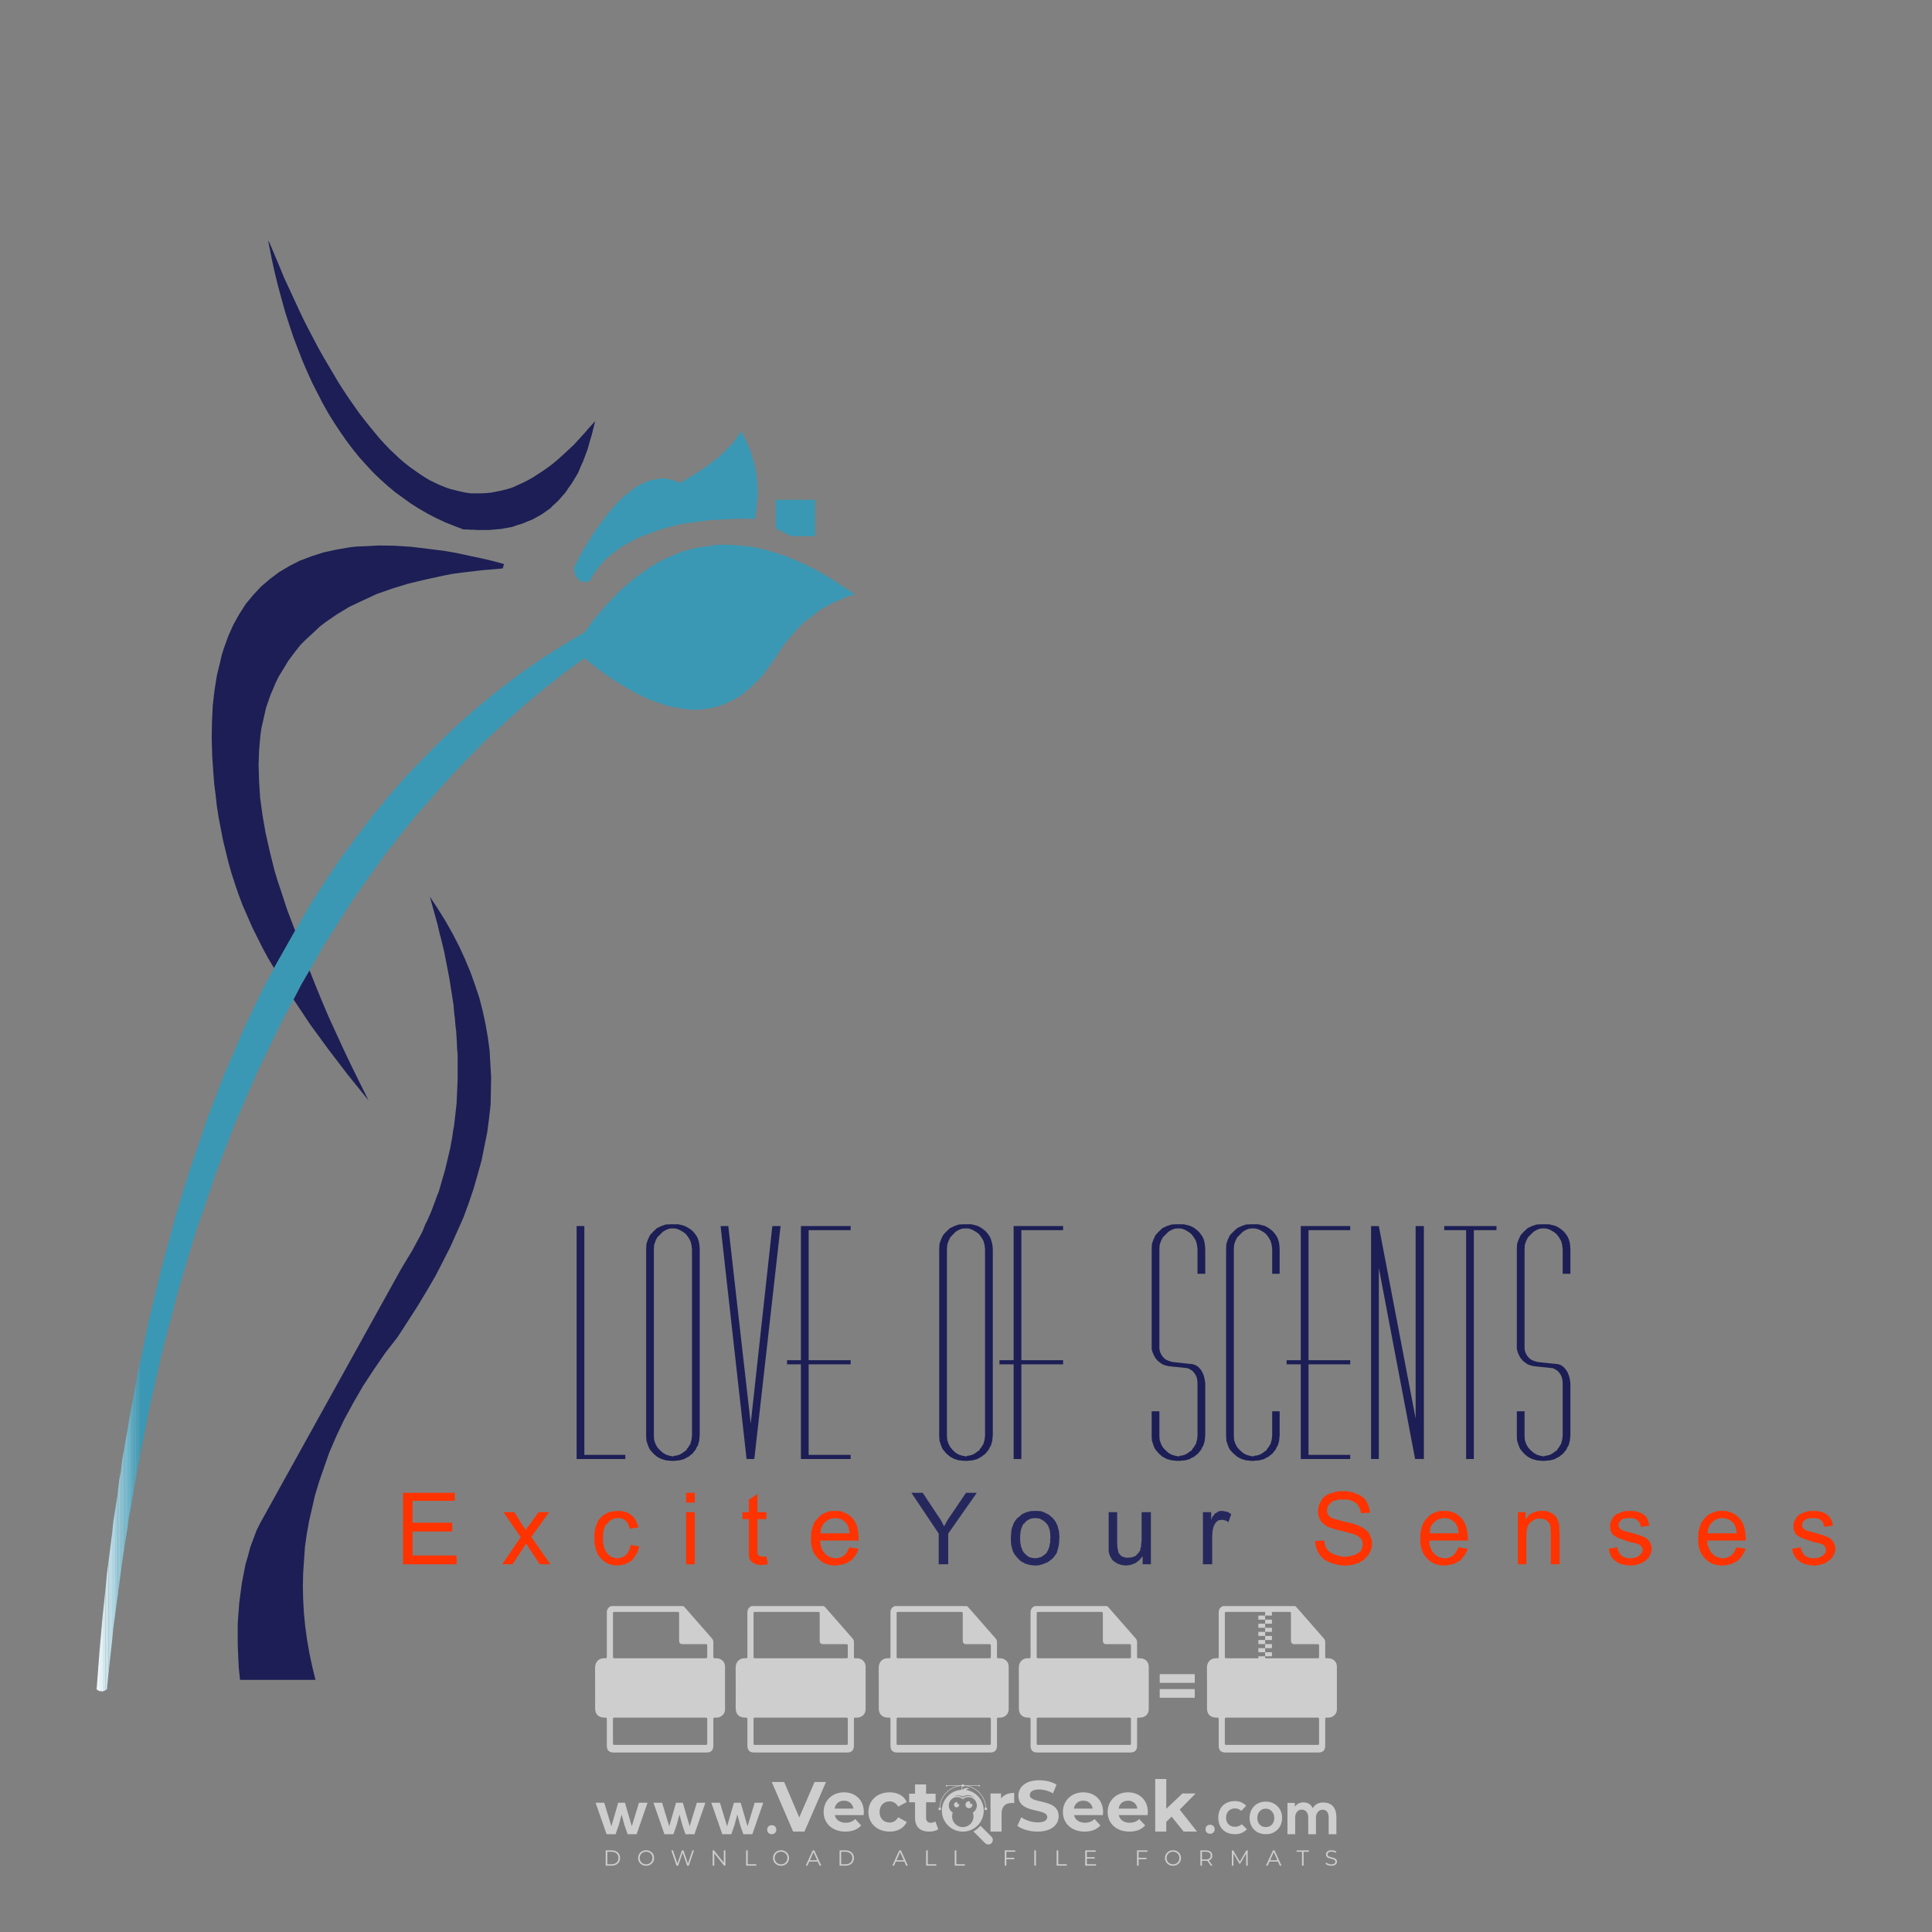 <?xml version="1.0" encoding="iso-8859-1"?>
<!-- Generator: Adobe Illustrator 24.3.0, SVG Export Plug-In . SVG Version: 6.00 Build 0)  -->
<svg version="1.1" id="Layer_1" xmlns="http://www.w3.org/2000/svg" xmlns:xlink="http://www.w3.org/1999/xlink" x="0px" y="0px"
	 viewBox="0 0 500 500" style="enable-background:new 0 0 500 500;" xml:space="preserve">
<rect x="0" y="0" width="500" height="500" fill="#808080" stroke="none"/>
<g id="watermark_1_">
	<g>
		<g id="watermark" style="opacity:0.61;">
			<g>
				<g>
					<g>
						<g>
							<polygon style="fill:#FFFFFF;" points="213.765,461.172 208.204,474.017 205.268,474.017 199.726,461.172 202.938,461.172 
								206.846,470.347 210.81,461.172 							"/>
						</g>
						<g>
							<path style="fill:#FFFFFF;" d="M223.507,469.741h-7.469c0.275,1.23,1.321,1.982,2.826,1.982c1.046,0,1.798-0.312,2.477-0.954
								l1.523,1.651c-0.917,1.046-2.294,1.597-4.074,1.597c-3.413,0-5.634-2.147-5.634-5.083c0-2.954,2.257-5.083,5.267-5.083
								c2.899,0,5.138,1.945,5.138,5.12C223.562,469.191,223.526,469.503,223.507,469.741 M216.002,468.071h4.863
								c-0.202-1.248-1.138-2.055-2.422-2.055C217.139,466.016,216.204,466.805,216.002,468.071"/>
						</g>
						<g>
							<path style="fill:#FFFFFF;" d="M224.735,468.934c0-2.973,2.294-5.083,5.505-5.083c2.074,0,3.707,0.899,4.423,2.514
								l-2.22,1.193c-0.532-0.936-1.321-1.358-2.221-1.358c-1.45,0-2.587,1.009-2.587,2.734c0,1.725,1.138,2.734,2.587,2.734
								c0.899,0,1.688-0.404,2.221-1.358l2.22,1.211c-0.716,1.578-2.349,2.495-4.423,2.495
								C227.029,474.017,224.735,471.907,224.735,468.934"/>
						</g>
						<g>
							<path style="fill:#FFFFFF;" d="M242.828,473.393c-0.587,0.422-1.45,0.624-2.331,0.624c-2.33,0-3.688-1.193-3.688-3.542
								v-4.055h-1.523v-2.202h1.523v-2.404h2.863v2.404h2.459v2.202h-2.459v4.019c0,0.844,0.458,1.303,1.229,1.303
								c0.422,0,0.844-0.128,1.156-0.367L242.828,473.393z"/>
						</g>
					</g>
					<g>
						<path style="fill:#FFFFFF;" d="M262.474,463.997v2.643c-0.238-0.018-0.422-0.037-0.642-0.037
							c-1.578,0-2.624,0.862-2.624,2.753v4.661h-2.863v-9.873h2.734v1.303C259.776,464.493,260.951,463.997,262.474,463.997"/>
					</g>
					<g>
						<path style="fill:#FFFFFF;" d="M263.299,472.53l1.009-2.239c1.083,0.789,2.697,1.339,4.239,1.339
							c1.762,0,2.477-0.587,2.477-1.376c0-2.404-7.469-0.752-7.469-5.524c0-2.184,1.762-4,5.413-4c1.615,0,3.267,0.385,4.459,1.138
							l-0.918,2.257c-1.193-0.679-2.422-1.009-3.56-1.009c-1.761,0-2.44,0.66-2.44,1.468c0,2.367,7.468,0.734,7.468,5.45
							c0,2.147-1.78,3.982-5.45,3.982C266.492,474.017,264.437,473.411,263.299,472.53"/>
					</g>
					<g>
						<path style="fill:#FFFFFF;" d="M285.428,469.741h-7.469c0.275,1.23,1.321,1.982,2.826,1.982c1.046,0,1.798-0.312,2.477-0.954
							l1.523,1.651c-0.918,1.046-2.294,1.597-4.074,1.597c-3.413,0-5.634-2.147-5.634-5.083c0-2.954,2.257-5.083,5.267-5.083
							c2.9,0,5.138,1.945,5.138,5.12C285.484,469.191,285.447,469.503,285.428,469.741 M277.923,468.071h4.863
							c-0.202-1.248-1.138-2.055-2.422-2.055C279.061,466.016,278.125,466.805,277.923,468.071"/>
					</g>
					<g>
						<path style="fill:#FFFFFF;" d="M297.007,469.741h-7.469c0.275,1.23,1.321,1.982,2.826,1.982c1.046,0,1.798-0.312,2.477-0.954
							l1.523,1.651c-0.918,1.046-2.294,1.597-4.074,1.597c-3.413,0-5.634-2.147-5.634-5.083c0-2.954,2.257-5.083,5.267-5.083
							c2.899,0,5.138,1.945,5.138,5.12C297.062,469.191,297.025,469.503,297.007,469.741 M289.501,468.071h4.863
							c-0.202-1.248-1.138-2.055-2.422-2.055C290.639,466.016,289.703,466.805,289.501,468.071"/>
					</g>
					<g>
						<polygon style="fill:#FFFFFF;" points="303.208,470.145 301.831,471.503 301.831,474.017 298.969,474.017 298.969,460.401 
							301.831,460.401 301.831,468.108 306.016,464.144 309.429,464.144 305.318,468.328 309.796,474.017 306.327,474.017 						"/>
					</g>
					<g>
						<path style="fill:#FFFFFF;" d="M256.601,475.359L256.601,475.359l-2.86-2.86c-0.435,0.508-0.953,0.943-1.534,1.284
							c-0.092,0.069-0.186,0.136-0.283,0.199l3.027,3.027c0.456,0.456,1.195,0.456,1.65,0
							C257.057,476.554,257.057,475.815,256.601,475.359"/>
					</g>
					<g>
						<path style="fill:#FFFFFF;" d="M249.984,463.244c0.221-0.173,0.495-0.281,0.797-0.281c0.042,0,0.083,0.002,0.124,0.006
							c-0.214-0.156-0.478-0.249-0.764-0.249c-0.395,0-0.744,0.18-0.981,0.458c-0.051,0-0.1,0.006-0.151,0.008
							c0.039-0.077,0.064-0.162,0.064-0.255c0-0.234-0.143-0.434-0.346-0.519c0.087,0.126,0.138,0.279,0.138,0.445
							c0,0.122-0.031,0.237-0.081,0.341c-2.811,0.201-5.03,2.539-5.03,5.4c0,2.993,2.426,5.42,5.42,5.42
							c2.993,0,5.42-2.426,5.42-5.42C254.595,465.879,252.593,463.635,249.984,463.244 M247.983,464.656
							c0.435,0,0.844,0.112,1.199,0.309c0.374-0.245,0.82-0.387,1.299-0.387c0.711,0,1.348,0.312,1.784,0.806
							c-0.435-0.379-1.004-0.61-1.627-0.61c-0.449,0-0.87,0.12-1.234,0.329c-0.079,0.046-0.156,0.096-0.229,0.15
							c-0.065-0.048-0.133-0.093-0.204-0.134c-0.369-0.219-0.8-0.344-1.26-0.344c-0.3,0-0.588,0.054-0.854,0.152
							C247.196,464.754,247.578,464.656,247.983,464.656 M251.772,469.098c0.115,0.305,0.181,0.634,0.181,0.979
							c0,1.534-1.244,2.777-2.778,2.777c-1.534,0-2.777-1.243-2.777-2.777c0-0.345,0.066-0.674,0.181-0.979
							c-0.62-0.382-1.035-1.064-1.035-1.846c0-1.197,0.971-2.168,2.168-2.168c0.565,0,1.078,0.218,1.463,0.572
							c0.386-0.354,0.899-0.572,1.464-0.572c1.197,0,2.168,0.971,2.168,2.168C252.807,468.034,252.392,468.716,251.772,469.098"/>
					</g>
					<g>
						<path style="fill:#FFFFFF;" d="M251.666,467.061c0,0.497-0.404,0.901-0.901,0.901c-0.497,0-0.901-0.404-0.901-0.901
							s0.404-0.901,0.901-0.901c0.101,0,0.197,0.017,0.287,0.047c-0.03,0.062-0.045,0.132-0.045,0.204
							c0,0.273,0.221,0.494,0.494,0.494c0.05,0,0.099-0.008,0.146-0.022C251.66,466.941,251.666,467,251.666,467.061"/>
					</g>
					<g>
						<path style="fill:#FFFFFF;" d="M248.255,467.061c0,0.376-0.305,0.681-0.681,0.681c-0.376,0-0.681-0.305-0.681-0.681
							s0.305-0.681,0.681-0.681c0.076,0,0.149,0.013,0.217,0.035c-0.023,0.047-0.034,0.1-0.034,0.155
							c0,0.206,0.167,0.374,0.374,0.374c0.038,0,0.075-0.006,0.11-0.017C248.25,466.97,248.255,467.015,248.255,467.061"/>
					</g>
					<g>
						<g>
							<g>
								<rect x="242.908" y="467.83" style="fill:#FFFFFF;" width="0.616" height="0.616"/>
							</g>
							<g>
								<rect x="254.827" y="467.83" style="fill:#FFFFFF;" width="0.616" height="0.616"/>
							</g>
							<g>
								<path style="fill:#FFFFFF;" d="M255.205,468.082h-0.14c0-3.248-2.642-5.89-5.89-5.89c-3.248,0-5.89,2.642-5.89,5.89h-0.14
									c0-1.611,0.627-3.125,1.766-4.264c1.139-1.139,2.653-1.766,4.264-1.766c1.611,0,3.125,0.627,4.264,1.766
									C254.578,464.957,255.205,466.471,255.205,468.082"/>
							</g>
						</g>
						<g>
							<rect x="248.868" y="461.814" style="fill:#FFFFFF;" width="0.616" height="0.616"/>
						</g>
						<g>
							<rect x="244.95" y="462.052" style="fill:#FFFFFF;" width="8.45" height="0.14"/>
						</g>
						<g>
							<path style="fill:#FFFFFF;" d="M245.174,462.15c0,0.108-0.088,0.196-0.196,0.196c-0.108,0-0.196-0.088-0.196-0.196
								c0-0.108,0.088-0.196,0.196-0.196C245.086,461.954,245.174,462.042,245.174,462.15"/>
						</g>
						<g>
							<path style="fill:#FFFFFF;" d="M253.596,462.15c0,0.108-0.088,0.196-0.196,0.196c-0.108,0-0.196-0.088-0.196-0.196
								c0-0.108,0.088-0.196,0.196-0.196C253.509,461.954,253.596,462.042,253.596,462.15"/>
						</g>
					</g>
				</g>
				<g>
					<path style="fill:#FFFFFF;" d="M314.356,473.409c0,1.559-2.364,1.559-2.364,0C311.993,471.851,314.356,471.851,314.356,473.409
						z"/>
				</g>
				<g>
					<g>
						<g>
							<path style="fill:#FFFFFF;" d="M161.739,466.549l1.772,6.088l1.855-6.088h2.215l-2.823,8.14h-2.33l-0.837-2.396l-0.722-2.708
								l-0.722,2.708l-0.837,2.396h-2.33l-2.839-8.14h2.231l1.855,6.088l1.756-6.088H161.739z"/>
						</g>
						<g>
							<path style="fill:#FFFFFF;" d="M176.713,466.549l1.772,6.088l1.855-6.088h2.215l-2.823,8.14h-2.33l-0.837-2.396l-0.722-2.708
								l-0.722,2.708l-0.837,2.396h-2.33l-2.839-8.14h2.231l1.855,6.088l1.756-6.088H176.713z"/>
						</g>
						<g>
							<path style="fill:#FFFFFF;" d="M191.687,466.549l1.772,6.088l1.855-6.088h2.215l-2.823,8.14h-2.33l-0.837-2.396l-0.722-2.708
								l-0.722,2.708l-0.837,2.396h-2.33l-2.839-8.14h2.231l1.855,6.088l1.756-6.088H191.687z"/>
						</g>
					</g>
					<g>
						<path style="fill:#FFFFFF;" d="M200.908,473.52c0,1.559-2.364,1.559-2.364,0C198.545,471.962,200.908,471.962,200.908,473.52z
							"/>
					</g>
					<g>
						<path style="fill:#FFFFFF;" d="M322.71,473.409c-0.935,0.919-1.919,1.28-3.117,1.28c-2.346,0-4.3-1.411-4.3-4.282
							s1.953-4.284,4.3-4.284c1.149,0,2.035,0.329,2.921,1.199l-1.264,1.329c-0.476-0.428-1.066-0.64-1.623-0.64
							c-1.346,0-2.33,0.985-2.33,2.396c0,1.542,1.05,2.362,2.297,2.362c0.64,0,1.28-0.18,1.772-0.672L322.71,473.409z"/>
					</g>
					<g>
						<path style="fill:#FFFFFF;" d="M331.805,470.472c0,2.33-1.591,4.217-4.217,4.217c-2.626,0-4.201-1.887-4.201-4.217
							c0-2.314,1.609-4.217,4.185-4.217C330.149,466.255,331.805,468.158,331.805,470.472z M325.389,470.472
							c0,1.231,0.739,2.38,2.199,2.38c1.46,0,2.199-1.149,2.199-2.38c0-1.215-0.854-2.396-2.199-2.396
							C326.144,468.077,325.389,469.258,325.389,470.472z"/>
					</g>
					<g>
						<path style="fill:#FFFFFF;" d="M338.572,474.689v-4.332c0-1.068-0.559-2.035-1.658-2.035c-1.082,0-1.722,0.967-1.722,2.035
							v4.332h-2.003v-8.107h1.855l0.148,0.985c0.426-0.82,1.362-1.116,2.133-1.116c0.969,0,1.937,0.394,2.396,1.51
							c0.723-1.149,1.658-1.478,2.708-1.478c2.297,0,3.43,1.412,3.43,3.84v4.365h-2.003v-4.365c0-1.066-0.442-1.97-1.526-1.97
							c-1.082,0-1.756,0.935-1.756,2.003v4.332H338.572z"/>
					</g>
				</g>
			</g>
		</g>
		<g style="opacity:0.61;">
			<g>
				<g>
					<path style="fill:#FFFFFF;" d="M345.988,431.299c-0.006-1.224-0.959-2.121-2.189-2.14c-0.924-0.014-0.832,0.12-0.834-0.867
						c-0.003-1.097-0.007-2.194,0.003-3.292c0.003-0.379-0.112-0.691-0.362-0.976c-2.342-2.668-4.678-5.342-7.019-8.011
						c-0.12-0.137-0.275-0.244-0.414-0.366c-6.214,0-12.427,0-18.641,0c-0.794,0.293-1.14,0.868-1.138,1.709
						c0.01,3.748,0.004,7.496,0.004,11.243c0,0.556-0.003,0.589-0.55,0.551c-1.497-0.102-2.516,0.986-2.497,2.492
						c0.044,3.476,0.013,6.953,0.014,10.429c0.001,1.58,0.867,2.443,2.45,2.449c0.582,0.002,0.582,0.002,0.582,0.6
						c0,2.219-0.001,4.438,0.001,6.657c0.001,1.192,0.58,1.771,1.768,1.771c8.013,0.001,16.027,0.001,24.04,0
						c1.168,0,1.755-0.583,1.757-1.745c0.002-2.256,0-4.512,0.001-6.768c0-0.512,0.002-0.511,0.52-0.515
						c0.271-0.002,0.541,0.008,0.809-0.058c0.996-0.246,1.69-1.044,1.694-2.069C346.003,438.696,346.005,434.997,345.988,431.299z
						 M317.537,417.162c5.337,0,10.674,0,16.01,0c0.548,0,0.554,0.007,0.554,0.561c0.001,2.243-0.001,4.486,0.001,6.73
						c0.001,0.811,0.249,1.059,1.06,1.059c1.91,0.001,3.821,0,5.731,0.001c0.458,0,0.479,0.021,0.481,0.483
						c0.003,0.887,0.002,1.775,0,2.662c-0.001,0.477-0.024,0.498-0.504,0.499c-3.895,0.001-7.79,0-11.684,0
						c-3.882,0-7.765,0-11.647,0c-0.55,0-0.552-0.001-0.552-0.561c-0.001-3.624-0.001-7.247,0-10.871
						C316.987,417.166,316.991,417.162,317.537,417.162z M340.822,451.579c-3.883,0.001-7.766,0-11.65,0c-3.871,0-7.742,0-11.613,0
						c-0.572,0-0.574-0.002-0.574-0.579c-0.001-1.997-0.001-3.994,0.001-5.991c0-0.464,0.023-0.486,0.478-0.487
						c7.803-0.001,15.607-0.001,23.41,0c0.478,0,0.499,0.02,0.499,0.503c0.002,1.997,0.001,3.994,0,5.991
						C341.375,451.574,341.37,451.579,340.822,451.579z"/>
				</g>
				<g>
					<g>
						<rect x="327.418" y="417.053" style="fill:#FFFFFF;" width="1.757" height="1.054"/>
					</g>
					<g>
						<rect x="325.662" y="418.107" style="fill:#FFFFFF;" width="1.757" height="1.054"/>
					</g>
					<g>
						<rect x="327.418" y="419.161" style="fill:#FFFFFF;" width="1.757" height="1.054"/>
					</g>
					<g>
						<rect x="325.662" y="420.215" style="fill:#FFFFFF;" width="1.757" height="1.054"/>
					</g>
					<g>
						<rect x="327.418" y="421.269" style="fill:#FFFFFF;" width="1.757" height="1.054"/>
					</g>
					<g>
						<rect x="325.662" y="422.323" style="fill:#FFFFFF;" width="1.757" height="1.054"/>
					</g>
					<g>
						<rect x="327.418" y="423.378" style="fill:#FFFFFF;" width="1.757" height="1.054"/>
					</g>
					<g>
						<rect x="325.662" y="424.432" style="fill:#FFFFFF;" width="1.757" height="1.054"/>
					</g>
					<g>
						<rect x="327.418" y="425.486" style="fill:#FFFFFF;" width="1.757" height="1.054"/>
					</g>
					<g>
						<rect x="325.662" y="426.54" style="fill:#FFFFFF;" width="1.757" height="1.054"/>
					</g>
					<g>
						<rect x="327.418" y="427.594" style="fill:#FFFFFF;" width="1.757" height="1.054"/>
					</g>
					<g>
						<rect x="325.662" y="428.648" style="fill:#FFFFFF;" width="1.757" height="1.054"/>
					</g>
				</g>
			</g>
			<g>
				<path style="fill:#FFFFFF;" d="M187.637,431.299c-0.006-1.224-0.959-2.121-2.189-2.14c-0.924-0.014-0.832,0.12-0.834-0.867
					c-0.003-1.097-0.007-2.194,0.003-3.292c0.003-0.379-0.112-0.691-0.362-0.976c-2.342-2.668-4.678-5.342-7.019-8.011
					c-0.12-0.137-0.275-0.244-0.414-0.366c-6.214,0-12.427,0-18.641,0c-0.794,0.293-1.14,0.868-1.138,1.709
					c0.01,3.748,0.004,7.496,0.004,11.243c0,0.556-0.003,0.589-0.55,0.551c-1.497-0.102-2.516,0.986-2.497,2.492
					c0.044,3.476,0.013,6.953,0.014,10.429c0.001,1.58,0.867,2.443,2.45,2.449c0.582,0.002,0.582,0.002,0.582,0.6
					c0,2.219-0.001,4.438,0.001,6.657c0.001,1.192,0.58,1.771,1.768,1.771c8.013,0.001,16.027,0.001,24.04,0
					c1.168,0,1.755-0.583,1.757-1.745c0.002-2.256,0-4.512,0.001-6.768c0-0.512,0.002-0.511,0.52-0.515
					c0.271-0.002,0.541,0.008,0.809-0.058c0.996-0.246,1.69-1.044,1.694-2.069C187.652,438.696,187.655,434.997,187.637,431.299z
					 M159.187,417.162c5.337,0,10.674,0,16.01,0c0.548,0,0.554,0.007,0.554,0.561c0.001,2.243-0.001,4.486,0.001,6.73
					c0.001,0.811,0.249,1.059,1.06,1.059c1.91,0.001,3.821,0,5.731,0.001c0.458,0,0.479,0.021,0.481,0.483
					c0.003,0.887,0.002,1.775,0,2.662c-0.001,0.477-0.024,0.498-0.504,0.499c-3.895,0.001-7.79,0-11.684,0
					c-3.882,0-7.765,0-11.647,0c-0.55,0-0.552-0.001-0.552-0.561c-0.001-3.624-0.001-7.247,0-10.871
					C158.636,417.166,158.64,417.162,159.187,417.162z M182.472,451.579c-3.883,0.001-7.766,0-11.65,0c-3.871,0-7.742,0-11.613,0
					c-0.572,0-0.574-0.002-0.574-0.579c-0.001-1.997-0.001-3.994,0.001-5.991c0-0.464,0.023-0.486,0.478-0.487
					c7.803-0.001,15.607-0.001,23.41,0c0.478,0,0.499,0.02,0.499,0.503c0.002,1.997,0.001,3.994,0,5.991
					C183.024,451.574,183.019,451.579,182.472,451.579z"/>
			</g>
			<g>
				<path style="fill:#FFFFFF;" d="M159.779,440.669v-7.897h2.779c0.375,0,0.726,0.061,1.053,0.182
					c0.327,0.121,0.612,0.292,0.855,0.513c0.242,0.221,0.434,0.483,0.573,0.789c0.14,0.305,0.21,0.642,0.21,1.009
					c0,0.375-0.07,0.715-0.21,1.02c-0.14,0.305-0.331,0.568-0.573,0.789c-0.243,0.221-0.528,0.392-0.855,0.513
					c-0.327,0.121-0.678,0.182-1.053,0.182h-1.29v2.901H159.779z M162.58,436.356c0.39,0,0.684-0.111,0.882-0.331
					c0.199-0.22,0.298-0.474,0.298-0.761c0-0.14-0.024-0.276-0.072-0.408c-0.048-0.132-0.121-0.248-0.221-0.347
					c-0.099-0.099-0.223-0.178-0.37-0.237c-0.147-0.059-0.32-0.089-0.518-0.089h-1.312v2.173H162.58z"/>
				<path style="fill:#FFFFFF;" d="M166.308,432.771h1.731l3.177,5.294h0.088l-0.088-1.522v-3.772h1.478v7.897h-1.566l-3.353-5.592
					h-0.088l0.088,1.522v4.07h-1.467V432.771z"/>
				<path style="fill:#FFFFFF;" d="M177.922,436.334h3.872c0.022,0.089,0.04,0.195,0.055,0.32c0.014,0.125,0.022,0.25,0.022,0.375
					c0,0.507-0.077,0.985-0.231,1.434c-0.154,0.449-0.397,0.849-0.728,1.202c-0.353,0.375-0.776,0.666-1.268,0.871
					c-0.493,0.206-1.055,0.309-1.688,0.309c-0.574,0-1.114-0.103-1.622-0.309c-0.507-0.206-0.948-0.492-1.323-0.86
					c-0.375-0.367-0.673-0.803-0.894-1.307c-0.221-0.504-0.331-1.053-0.331-1.649c0-0.595,0.11-1.145,0.331-1.649
					c0.221-0.504,0.518-0.939,0.894-1.307c0.375-0.367,0.816-0.654,1.323-0.86c0.507-0.206,1.048-0.309,1.622-0.309
					c0.64,0,1.211,0.11,1.715,0.331c0.504,0.221,0.935,0.526,1.296,0.915l-1.025,1.004c-0.258-0.272-0.544-0.48-0.861-0.623
					c-0.316-0.143-0.695-0.215-1.136-0.215c-0.361,0-0.703,0.065-1.026,0.193c-0.324,0.129-0.607,0.311-0.85,0.546
					c-0.242,0.235-0.436,0.52-0.579,0.855c-0.143,0.335-0.215,0.708-0.215,1.119c0,0.412,0.072,0.785,0.215,1.12
					c0.143,0.335,0.338,0.62,0.584,0.855c0.246,0.235,0.531,0.418,0.855,0.546c0.323,0.129,0.669,0.193,1.037,0.193
					c0.419,0,0.773-0.061,1.064-0.182c0.29-0.121,0.538-0.278,0.744-0.469c0.148-0.132,0.275-0.3,0.381-0.502
					c0.106-0.202,0.189-0.428,0.248-0.678h-2.482V436.334z"/>
			</g>
			<g>
				<path style="fill:#FFFFFF;" d="M224.019,431.299c-0.006-1.224-0.959-2.121-2.189-2.14c-0.924-0.014-0.832,0.12-0.834-0.867
					c-0.003-1.097-0.007-2.194,0.003-3.292c0.003-0.379-0.112-0.691-0.362-0.976c-2.342-2.668-4.678-5.342-7.019-8.011
					c-0.12-0.137-0.275-0.244-0.414-0.366c-6.214,0-12.427,0-18.641,0c-0.794,0.293-1.14,0.868-1.138,1.709
					c0.01,3.748,0.004,7.496,0.004,11.243c0,0.556-0.003,0.589-0.55,0.551c-1.497-0.102-2.516,0.986-2.497,2.492
					c0.044,3.476,0.013,6.953,0.014,10.429c0.001,1.58,0.867,2.443,2.45,2.449c0.582,0.002,0.582,0.002,0.582,0.6
					c0,2.219-0.001,4.438,0.001,6.657c0.001,1.192,0.58,1.771,1.768,1.771c8.013,0.001,16.027,0.001,24.04,0
					c1.168,0,1.755-0.583,1.757-1.745c0.002-2.256,0-4.512,0.001-6.768c0-0.512,0.002-0.511,0.52-0.515
					c0.271-0.002,0.541,0.008,0.809-0.058c0.997-0.246,1.69-1.044,1.694-2.069C224.034,438.696,224.036,434.997,224.019,431.299z
					 M195.568,417.162c5.337,0,10.674,0,16.01,0c0.548,0,0.554,0.007,0.554,0.561c0.001,2.243-0.001,4.486,0.001,6.73
					c0.001,0.811,0.249,1.059,1.06,1.059c1.91,0.001,3.821,0,5.731,0.001c0.458,0,0.479,0.021,0.481,0.483
					c0.003,0.887,0.002,1.775,0,2.662c-0.001,0.477-0.024,0.498-0.504,0.499c-3.895,0.001-7.79,0-11.684,0
					c-3.882,0-7.765,0-11.647,0c-0.55,0-0.552-0.001-0.552-0.561c-0.001-3.624-0.001-7.247,0-10.871
					C195.018,417.166,195.022,417.162,195.568,417.162z M218.854,451.579c-3.883,0.001-7.766,0-11.65,0c-3.871,0-7.742,0-11.613,0
					c-0.572,0-0.574-0.002-0.574-0.579c-0.001-1.997-0.001-3.994,0.001-5.991c0-0.464,0.023-0.486,0.478-0.487
					c7.803-0.001,15.607-0.001,23.41,0c0.478,0,0.499,0.02,0.499,0.503c0.002,1.997,0.001,3.994,0,5.991
					C219.406,451.574,219.401,451.579,218.854,451.579z"/>
			</g>
			<g>
				<path style="fill:#FFFFFF;" d="M205.111,432.771h1.699l2.967,7.897h-1.644l-0.651-1.886h-3.044l-0.651,1.886h-1.643
					L205.111,432.771z M206.997,437.415l-0.706-1.974l-0.287-0.96h-0.088l-0.287,0.96l-0.706,1.974H206.997z"/>
				<path style="fill:#FFFFFF;" d="M211.331,434.536c-0.125,0-0.245-0.024-0.359-0.072c-0.114-0.048-0.213-0.114-0.298-0.199
					c-0.084-0.084-0.151-0.182-0.198-0.292c-0.048-0.11-0.072-0.232-0.072-0.364s0.024-0.254,0.072-0.364
					c0.048-0.11,0.114-0.208,0.198-0.292c0.084-0.084,0.184-0.151,0.298-0.198c0.114-0.048,0.233-0.072,0.359-0.072
					c0.257,0,0.478,0.09,0.662,0.27c0.184,0.181,0.276,0.399,0.276,0.656s-0.092,0.476-0.276,0.656
					C211.809,434.446,211.589,434.536,211.331,434.536z M210.615,440.669v-5.404h1.445v5.404H210.615z"/>
			</g>
			<g>
				<path style="fill:#FFFFFF;" d="M261.044,431.299c-0.006-1.224-0.959-2.121-2.189-2.14c-0.924-0.014-0.832,0.12-0.834-0.867
					c-0.003-1.097-0.007-2.194,0.003-3.292c0.003-0.379-0.112-0.691-0.362-0.976c-2.342-2.668-4.678-5.342-7.019-8.011
					c-0.12-0.137-0.275-0.244-0.414-0.366c-6.214,0-12.427,0-18.641,0c-0.794,0.293-1.14,0.868-1.138,1.709
					c0.01,3.748,0.004,7.496,0.004,11.243c0,0.556-0.003,0.589-0.55,0.551c-1.497-0.102-2.516,0.986-2.497,2.492
					c0.044,3.476,0.013,6.953,0.014,10.429c0.001,1.58,0.867,2.443,2.45,2.449c0.582,0.002,0.582,0.002,0.582,0.6
					c0,2.219-0.001,4.438,0.001,6.657c0.001,1.192,0.58,1.771,1.768,1.771c8.013,0.001,16.027,0.001,24.04,0
					c1.168,0,1.755-0.583,1.757-1.745c0.002-2.256,0-4.512,0.001-6.768c0-0.512,0.002-0.511,0.52-0.515
					c0.271-0.002,0.541,0.008,0.809-0.058c0.996-0.246,1.69-1.044,1.694-2.069C261.059,438.696,261.061,434.997,261.044,431.299z
					 M232.593,417.162c5.337,0,10.674,0,16.01,0c0.548,0,0.554,0.007,0.554,0.561c0.001,2.243-0.001,4.486,0.001,6.73
					c0.001,0.811,0.249,1.059,1.06,1.059c1.91,0.001,3.821,0,5.731,0.001c0.458,0,0.479,0.021,0.481,0.483
					c0.003,0.887,0.002,1.775,0,2.662c-0.001,0.477-0.024,0.498-0.504,0.499c-3.895,0.001-7.79,0-11.684,0
					c-3.882,0-7.765,0-11.647,0c-0.55,0-0.552-0.001-0.552-0.561c-0.001-3.624-0.001-7.247,0-10.871
					C232.042,417.166,232.047,417.162,232.593,417.162z M255.878,451.579c-3.883,0.001-7.766,0-11.65,0c-3.871,0-7.742,0-11.613,0
					c-0.572,0-0.574-0.002-0.574-0.579c-0.001-1.997-0.001-3.994,0.001-5.991c0-0.464,0.023-0.486,0.478-0.487
					c7.803-0.001,15.607-0.001,23.41,0c0.478,0,0.499,0.02,0.499,0.503c0.002,1.997,0.001,3.994,0,5.991
					C256.431,451.574,256.426,451.579,255.878,451.579z"/>
			</g>
			<g>
				<path style="fill:#FFFFFF;" d="M236.361,440.845c-0.338,0-0.662-0.048-0.971-0.143c-0.309-0.095-0.592-0.239-0.849-0.43
					c-0.257-0.191-0.481-0.425-0.673-0.7c-0.191-0.276-0.342-0.597-0.452-0.965l1.401-0.551c0.103,0.397,0.283,0.726,0.54,0.987
					c0.257,0.261,0.596,0.392,1.015,0.392c0.154,0,0.303-0.02,0.447-0.061c0.143-0.04,0.272-0.099,0.386-0.176
					s0.204-0.175,0.27-0.292c0.066-0.118,0.099-0.254,0.099-0.408c0-0.147-0.026-0.279-0.077-0.397
					c-0.051-0.117-0.138-0.227-0.259-0.331c-0.121-0.103-0.28-0.202-0.475-0.298c-0.195-0.095-0.435-0.195-0.722-0.298l-0.485-0.176
					c-0.213-0.073-0.429-0.173-0.645-0.298c-0.217-0.125-0.413-0.276-0.59-0.452c-0.177-0.176-0.322-0.384-0.436-0.623
					c-0.114-0.239-0.171-0.509-0.171-0.81c0-0.309,0.06-0.597,0.182-0.866c0.121-0.268,0.294-0.503,0.518-0.706
					c0.224-0.202,0.492-0.36,0.805-0.474s0.66-0.171,1.042-0.171c0.397,0,0.74,0.053,1.031,0.16
					c0.291,0.107,0.537,0.243,0.739,0.408c0.202,0.165,0.366,0.348,0.491,0.546c0.125,0.199,0.217,0.386,0.276,0.563l-1.312,0.551
					c-0.074-0.221-0.208-0.419-0.402-0.596c-0.195-0.176-0.462-0.265-0.8-0.265c-0.324,0-0.592,0.075-0.805,0.226
					c-0.213,0.151-0.32,0.348-0.32,0.59c0,0.235,0.103,0.436,0.309,0.601c0.206,0.165,0.533,0.325,0.982,0.48l0.497,0.165
					c0.316,0.111,0.605,0.237,0.866,0.381c0.261,0.143,0.485,0.314,0.673,0.513c0.187,0.199,0.331,0.425,0.43,0.678
					c0.1,0.254,0.149,0.546,0.149,0.877c0,0.412-0.083,0.767-0.248,1.064c-0.165,0.298-0.377,0.542-0.634,0.734
					c-0.258,0.191-0.548,0.335-0.872,0.43C236.986,440.797,236.67,440.845,236.361,440.845z"/>
				<path style="fill:#FFFFFF;" d="M239.516,432.771h1.61l1.633,4.754l0.287,1.015h0.088l0.309-1.015l1.699-4.754h1.61l-2.879,7.897
					h-1.566L239.516,432.771z"/>
				<path style="fill:#FFFFFF;" d="M251.097,436.334h3.871c0.022,0.089,0.04,0.195,0.055,0.32c0.015,0.125,0.023,0.25,0.023,0.375
					c0,0.507-0.078,0.985-0.232,1.434c-0.154,0.449-0.397,0.849-0.728,1.202c-0.353,0.375-0.775,0.666-1.268,0.871
					c-0.493,0.206-1.055,0.309-1.688,0.309c-0.574,0-1.114-0.103-1.621-0.309c-0.507-0.206-0.949-0.492-1.324-0.86
					c-0.375-0.367-0.673-0.803-0.894-1.307c-0.22-0.504-0.331-1.053-0.331-1.649c0-0.595,0.11-1.145,0.331-1.649
					c0.221-0.504,0.518-0.939,0.894-1.307c0.375-0.367,0.816-0.654,1.324-0.86c0.507-0.206,1.047-0.309,1.621-0.309
					c0.64,0,1.211,0.11,1.715,0.331c0.504,0.221,0.936,0.526,1.296,0.915l-1.026,1.004c-0.257-0.272-0.544-0.48-0.861-0.623
					c-0.316-0.143-0.694-0.215-1.136-0.215c-0.36,0-0.702,0.065-1.026,0.193c-0.323,0.129-0.607,0.311-0.849,0.546
					c-0.243,0.235-0.436,0.52-0.579,0.855c-0.143,0.335-0.215,0.708-0.215,1.119c0,0.412,0.072,0.785,0.215,1.12
					c0.143,0.335,0.338,0.62,0.585,0.855c0.246,0.235,0.531,0.418,0.854,0.546c0.324,0.129,0.669,0.193,1.037,0.193
					c0.419,0,0.774-0.061,1.064-0.182c0.29-0.121,0.539-0.278,0.745-0.469c0.147-0.132,0.274-0.3,0.38-0.502
					c0.107-0.202,0.189-0.428,0.248-0.678h-2.482V436.334z"/>
			</g>
			<g>
				<path style="fill:#FFFFFF;" d="M297.3,431.299c-0.006-1.224-0.959-2.121-2.189-2.14c-0.924-0.014-0.832,0.12-0.834-0.867
					c-0.003-1.097-0.007-2.194,0.003-3.292c0.003-0.379-0.112-0.691-0.362-0.976c-2.342-2.668-4.678-5.342-7.019-8.011
					c-0.12-0.137-0.275-0.244-0.414-0.366c-6.214,0-12.427,0-18.641,0c-0.794,0.293-1.14,0.868-1.138,1.709
					c0.01,3.748,0.004,7.496,0.004,11.243c0,0.556-0.003,0.589-0.55,0.551c-1.497-0.102-2.516,0.986-2.497,2.492
					c0.044,3.476,0.013,6.953,0.014,10.429c0.001,1.58,0.867,2.443,2.45,2.449c0.582,0.002,0.582,0.002,0.582,0.6
					c0,2.219-0.001,4.438,0.001,6.657c0.001,1.192,0.58,1.771,1.768,1.771c8.013,0.001,16.027,0.001,24.04,0
					c1.168,0,1.755-0.583,1.757-1.745c0.002-2.256,0-4.512,0.001-6.768c0-0.512,0.002-0.511,0.52-0.515
					c0.271-0.002,0.541,0.008,0.809-0.058c0.996-0.246,1.69-1.044,1.694-2.069C297.315,438.696,297.318,434.997,297.3,431.299z
					 M268.85,417.162c5.337,0,10.674,0,16.01,0c0.548,0,0.554,0.007,0.554,0.561c0.001,2.243-0.001,4.486,0.001,6.73
					c0.001,0.811,0.249,1.059,1.06,1.059c1.91,0.001,3.821,0,5.731,0.001c0.458,0,0.479,0.021,0.481,0.483
					c0.003,0.887,0.002,1.775,0,2.662c-0.001,0.477-0.024,0.498-0.504,0.499c-3.895,0.001-7.79,0-11.684,0
					c-3.882,0-7.765,0-11.647,0c-0.55,0-0.552-0.001-0.552-0.561c-0.001-3.624-0.001-7.247,0-10.871
					C268.299,417.166,268.303,417.162,268.85,417.162z M292.135,451.579c-3.883,0.001-7.766,0-11.65,0c-3.871,0-7.742,0-11.613,0
					c-0.572,0-0.574-0.002-0.574-0.579c-0.001-1.997-0.001-3.994,0.001-5.991c0-0.464,0.023-0.486,0.478-0.487
					c7.803-0.001,15.607-0.001,23.41,0c0.478,0,0.499,0.02,0.499,0.503c0.001,1.997,0.001,3.994,0,5.991
					C292.687,451.574,292.682,451.579,292.135,451.579z"/>
			</g>
			<g>
				<path style="fill:#FFFFFF;" d="M272.966,434.183v1.831h3.165v1.412h-3.165v1.831h3.518v1.412h-5.007v-7.897h5.007v1.412H272.966
					z"/>
				<path style="fill:#FFFFFF;" d="M277.852,440.669v-7.897h2.779c0.375,0,0.726,0.061,1.053,0.182
					c0.327,0.121,0.612,0.292,0.855,0.513c0.243,0.221,0.434,0.483,0.574,0.789c0.14,0.305,0.209,0.642,0.209,1.009
					c0,0.375-0.07,0.715-0.209,1.02c-0.14,0.305-0.331,0.568-0.574,0.789c-0.243,0.221-0.528,0.392-0.855,0.513
					c-0.327,0.121-0.678,0.182-1.053,0.182h-1.29v2.901H277.852z M280.653,436.356c0.389,0,0.684-0.111,0.882-0.331
					c0.199-0.22,0.298-0.474,0.298-0.761c0-0.14-0.024-0.276-0.072-0.408c-0.048-0.132-0.121-0.248-0.221-0.347
					c-0.099-0.099-0.222-0.178-0.37-0.237c-0.147-0.059-0.32-0.089-0.518-0.089h-1.312v2.173H280.653z"/>
				<path style="fill:#FFFFFF;" d="M286.797,440.845c-0.338,0-0.662-0.048-0.971-0.143c-0.309-0.095-0.592-0.239-0.849-0.43
					c-0.257-0.191-0.482-0.425-0.673-0.7c-0.191-0.276-0.342-0.597-0.452-0.965l1.401-0.551c0.103,0.397,0.283,0.726,0.541,0.987
					c0.257,0.261,0.595,0.392,1.015,0.392c0.154,0,0.303-0.02,0.447-0.061c0.143-0.04,0.272-0.099,0.386-0.176
					c0.114-0.077,0.204-0.175,0.27-0.292c0.066-0.118,0.1-0.254,0.1-0.408c0-0.147-0.026-0.279-0.077-0.397
					c-0.051-0.117-0.138-0.227-0.259-0.331c-0.121-0.103-0.279-0.202-0.474-0.298c-0.195-0.095-0.436-0.195-0.723-0.298
					l-0.485-0.176c-0.213-0.073-0.428-0.173-0.645-0.298c-0.217-0.125-0.414-0.276-0.59-0.452c-0.176-0.176-0.322-0.384-0.436-0.623
					c-0.114-0.239-0.171-0.509-0.171-0.81c0-0.309,0.061-0.597,0.182-0.866c0.121-0.268,0.294-0.503,0.518-0.706
					c0.224-0.202,0.493-0.36,0.805-0.474c0.312-0.114,0.66-0.171,1.042-0.171c0.397,0,0.741,0.053,1.031,0.16
					c0.29,0.107,0.537,0.243,0.739,0.408c0.202,0.165,0.365,0.348,0.491,0.546c0.125,0.199,0.217,0.386,0.276,0.563l-1.312,0.551
					c-0.074-0.221-0.208-0.419-0.403-0.596c-0.195-0.176-0.462-0.265-0.799-0.265c-0.324,0-0.592,0.075-0.805,0.226
					c-0.213,0.151-0.32,0.348-0.32,0.59c0,0.235,0.103,0.436,0.309,0.601c0.206,0.165,0.533,0.325,0.982,0.48l0.496,0.165
					c0.316,0.111,0.605,0.237,0.866,0.381c0.261,0.143,0.485,0.314,0.673,0.513c0.187,0.199,0.331,0.425,0.43,0.678
					c0.099,0.254,0.149,0.546,0.149,0.877c0,0.412-0.083,0.767-0.248,1.064c-0.165,0.298-0.377,0.542-0.634,0.734
					c-0.258,0.191-0.548,0.335-0.872,0.43C287.422,440.797,287.105,440.845,286.797,440.845z"/>
			</g>
			<g>
				<path style="fill:#FFFFFF;" d="M321.394,439.168l4.004-4.985h-3.827v-1.412h5.559v1.5l-3.96,4.985h4.004v1.412h-5.779V439.168z"
					/>
				<path style="fill:#FFFFFF;" d="M328.409,432.771h1.489v7.897h-1.489V432.771z"/>
				<path style="fill:#FFFFFF;" d="M331.486,440.669v-7.897h2.779c0.375,0,0.726,0.061,1.053,0.182
					c0.327,0.121,0.612,0.292,0.855,0.513s0.434,0.483,0.574,0.789c0.14,0.305,0.209,0.642,0.209,1.009
					c0,0.375-0.07,0.715-0.209,1.02c-0.14,0.305-0.331,0.568-0.574,0.789c-0.243,0.221-0.528,0.392-0.855,0.513
					c-0.327,0.121-0.678,0.182-1.053,0.182h-1.29v2.901H331.486z M334.288,436.356c0.389,0,0.684-0.111,0.882-0.331
					c0.199-0.22,0.298-0.474,0.298-0.761c0-0.14-0.024-0.276-0.072-0.408c-0.048-0.132-0.121-0.248-0.221-0.347
					c-0.099-0.099-0.222-0.178-0.37-0.237c-0.147-0.059-0.32-0.089-0.518-0.089h-1.312v2.173H334.288z"/>
			</g>
		</g>
		<g style="opacity:0.61;">
			<path style="fill:#FFFFFF;" d="M300.133,433.27h9.067v2.242h-9.067V433.27z M300.133,437.136h9.067v2.243h-9.067V437.136z"/>
		</g>
	</g>
	<g style="opacity:0.61;">
		<path style="fill:#FFFFFF;" d="M156.756,478.878h1.607c1.263,0,2.114,0.812,2.114,1.974c0,1.161-0.851,1.973-2.114,1.973h-1.607
			V478.878z M158.34,482.464c1.049,0,1.725-0.665,1.725-1.612c0-0.947-0.677-1.613-1.725-1.613h-1.167v3.225H158.34z"/>
		<path style="fill:#FFFFFF;" d="M165.139,480.851c0-1.15,0.879-2.007,2.075-2.007c1.184,0,2.069,0.851,2.069,2.007
			c0,1.156-0.885,2.007-2.069,2.007C166.019,482.858,165.139,482.002,165.139,480.851z M168.866,480.851
			c0-0.942-0.705-1.635-1.652-1.635c-0.953,0-1.663,0.693-1.663,1.635c0,0.941,0.71,1.635,1.663,1.635
			C168.162,482.486,168.866,481.793,168.866,480.851z"/>
		<path style="fill:#FFFFFF;" d="M179.596,478.878l-1.331,3.947h-0.44l-1.156-3.366l-1.161,3.366h-0.434l-1.331-3.947h0.429
			l1.139,3.394l1.178-3.394h0.389l1.161,3.411l1.156-3.411H179.596z"/>
		<path style="fill:#FFFFFF;" d="M187.731,478.878v3.947h-0.344l-2.537-3.202v3.202h-0.417v-3.947h0.344l2.543,3.203v-3.203H187.731
			z"/>
		<path style="fill:#FFFFFF;" d="M193.093,478.878h0.417v3.586h2.21v0.361h-2.627V478.878z"/>
		<path style="fill:#FFFFFF;" d="M200.061,480.851c0-1.15,0.879-2.007,2.075-2.007c1.184,0,2.069,0.851,2.069,2.007
			c0,1.156-0.885,2.007-2.069,2.007C200.941,482.858,200.061,482.002,200.061,480.851z M203.788,480.851
			c0-0.942-0.705-1.635-1.652-1.635c-0.953,0-1.663,0.693-1.663,1.635c0,0.941,0.71,1.635,1.663,1.635
			C203.083,482.486,203.788,481.793,203.788,480.851z"/>
		<path style="fill:#FFFFFF;" d="M211.636,481.77h-2.199l-0.474,1.054h-0.434l1.804-3.947h0.412l1.804,3.947h-0.44L211.636,481.77z
			 M211.484,481.432l-0.947-2.12l-0.947,2.12H211.484z"/>
		<path style="fill:#FFFFFF;" d="M217.28,478.878h1.607c1.263,0,2.114,0.812,2.114,1.974c0,1.161-0.851,1.973-2.114,1.973h-1.607
			V478.878z M218.864,482.464c1.049,0,1.725-0.665,1.725-1.612c0-0.947-0.677-1.613-1.725-1.613h-1.167v3.225H218.864z"/>
		<path style="fill:#FFFFFF;" d="M234.041,481.77h-2.199l-0.474,1.054h-0.434l1.804-3.947h0.412l1.804,3.947h-0.44L234.041,481.77z
			 M233.889,481.432l-0.947-2.12l-0.947,2.12H233.889z"/>
		<path style="fill:#FFFFFF;" d="M239.685,478.878h0.417v3.586h2.21v0.361h-2.627V478.878z"/>
		<path style="fill:#FFFFFF;" d="M247.082,478.878h0.417v3.586h2.21v0.361h-2.627V478.878z"/>
		<path style="fill:#FFFFFF;" d="M260.449,479.239v1.551h2.041v0.361h-2.041v1.675h-0.417v-3.947h2.706v0.361H260.449z"/>
		<path style="fill:#FFFFFF;" d="M267.678,478.878h0.417v3.947h-0.417V478.878z"/>
		<path style="fill:#FFFFFF;" d="M273.456,478.878h0.417v3.586h2.21v0.361h-2.627V478.878z"/>
		<path style="fill:#FFFFFF;" d="M283.644,482.464v0.361h-2.791v-3.947h2.706v0.361h-2.289v1.404h2.041v0.355h-2.041v1.466H283.644z
			"/>
		<path style="fill:#FFFFFF;" d="M294.672,479.239v1.551h2.041v0.361h-2.041v1.675h-0.417v-3.947h2.706v0.361H294.672z"/>
		<path style="fill:#FFFFFF;" d="M301.5,480.851c0-1.15,0.879-2.007,2.075-2.007c1.184,0,2.069,0.851,2.069,2.007
			c0,1.156-0.885,2.007-2.069,2.007C302.379,482.858,301.5,482.002,301.5,480.851z M305.226,480.851
			c0-0.942-0.705-1.635-1.652-1.635c-0.953,0-1.663,0.693-1.663,1.635c0,0.941,0.71,1.635,1.663,1.635
			C304.522,482.486,305.226,481.793,305.226,480.851z"/>
		<path style="fill:#FFFFFF;" d="M313.351,482.825l-0.902-1.269c-0.102,0.011-0.203,0.017-0.316,0.017h-1.06v1.252h-0.417v-3.947
			h1.477c1.004,0,1.613,0.507,1.613,1.353c0,0.62-0.327,1.054-0.902,1.24l0.964,1.353H313.351z M313.328,480.231
			c0-0.632-0.417-0.992-1.207-0.992h-1.048v1.979h1.048C312.911,481.218,313.328,480.851,313.328,480.231z"/>
		<path style="fill:#FFFFFF;" d="M322.907,478.878v3.947h-0.4v-3.158l-1.551,2.656h-0.197l-1.551-2.639v3.14h-0.4v-3.947h0.344
			l1.714,2.926l1.697-2.926H322.907z"/>
		<path style="fill:#FFFFFF;" d="M330.744,481.77h-2.199l-0.473,1.054h-0.434l1.804-3.947h0.411l1.804,3.947h-0.44L330.744,481.77z
			 M330.592,481.432l-0.947-2.12l-0.947,2.12H330.592z"/>
		<path style="fill:#FFFFFF;" d="M336.957,479.239h-1.387v-0.361h3.192v0.361h-1.387v3.586h-0.417V479.239z"/>
		<path style="fill:#FFFFFF;" d="M343.063,482.346l0.164-0.321c0.282,0.276,0.784,0.479,1.302,0.479c0.739,0,1.06-0.31,1.06-0.699
			c0-1.083-2.43-0.417-2.43-1.877c0-0.581,0.451-1.083,1.455-1.083c0.446,0,0.908,0.13,1.224,0.35l-0.141,0.333
			c-0.338-0.22-0.733-0.327-1.083-0.327c-0.722,0-1.043,0.321-1.043,0.716c0,1.083,2.43,0.429,2.43,1.866
			c0,0.581-0.462,1.077-1.472,1.077C343.937,482.858,343.356,482.65,343.063,482.346z"/>
	</g>
</g>
<g>
</g>
<g>
	<polygon style="fill:#1C1E55;" points="119.972,137.031 120.772,137.031 121.171,137.031 121.637,137.098 122.437,137.098 
		122.838,137.098 123.305,137.163 124.903,137.163 126.57,137.163 128.103,137.031 129.636,136.896 131.102,136.629 
		132.568,136.363 133.902,135.896 135.233,135.493 136.499,134.962 137.833,134.426 139.032,133.758 140.233,133.091 
		141.365,132.29 142.497,131.488 142.965,130.954 143.497,130.488 144.499,129.553 145.431,128.482 146.363,127.416 
		147.164,126.214 148.031,125.013 148.829,123.677 149.629,122.341 150.229,120.873 150.895,119.403 151.496,117.802 152.094,116.2 
		152.563,114.463 153.094,112.726 153.562,110.856 154.029,108.987 152.563,110.592 151.229,112.125 148.562,115.064 
		145.83,117.601 144.499,118.804 143.165,119.938 141.831,120.938 140.5,121.873 137.833,123.61 136.499,124.345 135.168,125.013 
		132.501,126.214 131.167,126.613 129.836,126.949 127.171,127.483 125.837,127.615 124.504,127.682 121.839,127.682 
		120.505,127.483 119.171,127.216 116.506,126.548 115.173,126.082 113.84,125.546 111.309,124.345 109.975,123.542 
		108.642,122.675 105.977,120.806 104.643,119.739 103.31,118.602 100.777,116.2 99.443,114.796 98.112,113.329 95.58,110.256 
		94.246,108.586 92.914,106.851 90.382,103.247 89.048,101.241 87.714,99.173 85.182,94.9 83.848,92.63 82.517,90.292 
		79.984,85.487 78.65,82.882 77.384,80.211 74.852,74.738 73.52,71.866 72.319,68.928 69.786,62.919 69.387,62.251 69.519,62.919 
		70.252,66.658 71.053,70.329 71.92,73.868 72.852,77.34 73.785,80.679 74.852,84.017 75.918,87.222 77.117,90.359 78.249,93.298 
		79.518,96.236 80.784,99.04 82.183,101.777 83.517,104.381 84.983,106.986 86.515,109.453 88.113,111.858 89.646,114.062 
		91.314,116.265 92.979,118.336 94.779,120.337 96.511,122.206 98.379,124.011 100.311,125.746 102.31,127.416 106.376,130.354 
		108.509,131.69 110.708,132.956 112.907,134.092 115.173,135.161 117.506,136.096 119.972,137.031 	"/>
	<polygon style="fill:#1C1E55;" points="70.92,250.534 76.384,240.853 74.318,235.445 72.586,230.171 71.72,227.567 70.988,225.095 
		69.786,220.222 68.719,215.481 67.921,210.873 67.321,206.469 67.054,202.262 66.922,198.055 67.054,194.115 67.388,190.311 
		67.655,188.442 68.053,186.705 68.854,183.166 69.988,179.894 71.319,176.756 72.052,175.22 72.92,173.82 74.652,170.946 
		76.718,168.21 77.785,166.876 78.984,165.673 81.517,163.337 82.784,162.136 84.182,161.066 87.181,158.996 90.382,157.059 
		93.912,155.391 97.511,153.722 101.51,152.321 105.643,151.05 110.108,149.983 114.707,148.981 117.105,148.515 119.638,148.179 
		124.703,147.579 130.102,147.112 130.434,145.978 127.769,145.243 125.237,144.64 120.238,143.573 117.773,143.04 115.44,142.638 
		110.84,142.038 106.376,141.504 102.178,141.235 98.112,141.168 94.313,141.37 92.379,141.437 90.581,141.636 87.049,142.239 
		83.716,142.972 80.585,143.974 77.584,145.108 74.852,146.509 72.252,148.047 69.853,149.849 67.587,151.785 65.521,153.991 
		63.589,156.326 61.924,158.928 60.391,161.667 59.057,164.671 57.923,167.811 57.389,169.478 56.99,171.283 56.123,174.821 
		55.524,178.625 55.059,182.565 54.859,186.838 54.791,191.179 54.924,195.785 55.258,200.592 55.458,203.062 55.792,205.667 
		56.123,208.605 56.591,211.609 57.723,217.485 59.124,223.225 59.922,226.029 60.857,228.9 61.789,231.639 62.856,234.443 
		65.254,239.918 67.921,245.26 69.32,247.862 70.92,250.534 	"/>
	<polygon style="fill:#3A98B4;" points="76.384,240.853 70.92,250.534 73.386,254.541 75.985,258.679 77.985,254.808 
		80.116,251.134 83.649,244.926 87.448,238.917 91.247,232.975 95.246,227.3 99.244,221.69 103.444,216.282 107.709,211.008 
		112.174,205.934 116.639,200.926 121.238,196.119 125.902,191.378 130.768,186.904 135.634,182.498 140.764,178.291 
		145.897,174.219 151.229,170.348 152.162,171.081 153.161,171.881 155.161,173.419 156.095,174.087 156.562,174.418 
		157.094,174.821 159.094,176.155 160.959,177.289 162.826,178.426 163.225,178.625 163.691,178.892 164.626,179.428 
		166.491,180.362 168.223,181.097 170.023,181.763 170.823,182.032 171.224,182.164 171.69,182.364 173.423,182.832 
		175.021,183.166 176.689,183.433 178.289,183.632 179.887,183.7 181.353,183.632 182.085,183.5 182.886,183.433 184.287,183.166 
		185.752,182.832 187.086,182.364 187.752,182.032 188.484,181.763 189.818,181.097 190.484,180.696 190.815,180.494 
		191.217,180.362 192.416,179.428 193.016,178.892 193.682,178.426 194.884,177.289 195.148,176.958 195.482,176.691 
		196.148,176.155 197.215,174.821 198.416,173.419 199.481,171.881 200.014,171.081 200.28,170.68 200.614,170.348 202.547,167.275 
		204.745,164.538 207.079,162.001 208.278,160.865 209.611,159.863 212.211,157.862 215.076,156.259 218.076,154.925 
		219.61,154.323 221.275,153.854 218.608,152.052 216.078,150.384 213.545,148.847 211.079,147.444 208.545,146.178 
		206.079,145.043 203.681,144.041 201.28,143.239 198.882,142.504 196.482,141.903 194.151,141.437 191.882,141.235 
		189.618,141.036 187.351,140.969 185.152,141.036 183.02,141.37 180.754,141.704 178.62,142.172 176.489,142.771 174.423,143.64 
		172.289,144.508 170.289,145.575 168.29,146.711 166.358,148.114 164.359,149.517 162.427,151.185 160.492,152.852 
		158.628,154.791 156.761,156.727 154.894,158.928 153.094,161.134 151.361,163.602 145.698,166.941 140.166,170.48 
		134.767,174.219 129.502,178.224 124.372,182.364 119.373,186.705 114.507,191.246 109.774,196.051 105.042,200.926 
		100.577,206.066 96.245,211.342 92.047,216.882 87.847,222.557 83.916,228.434 80.049,234.51 76.384,240.853 	"/>
	<polygon style="fill:#3A98B4;" points="36.995,349.081 36.13,353.087 36.13,377.259 36.529,375.055 36.995,372.984 36.995,349.081 
			"/>
	<polygon style="fill:#479EB9;" points="36.13,353.087 35.664,355.091 35.33,357.227 35.33,381.597 36.13,377.259 36.13,353.087 	
		"/>
	<polygon style="fill:#54A5BE;" points="35.33,357.227 34.53,361.567 34.53,386.338 34.732,384.87 35.33,381.597 35.33,357.227 	"/>
	<polygon style="fill:#5EAAC1;" points="34.53,361.567 33.797,365.374 33.797,390.343 34.53,386.338 34.53,361.567 	"/>
	<polygon style="fill:#6EB3C8;" points="33.797,365.374 32.997,370.048 32.997,395.352 33.331,392.815 33.797,390.343 
		33.797,365.374 	"/>
	<polygon style="fill:#9CCBD9;" points="30.532,385.872 30.399,387.006 29.799,390.811 29.799,417.853 30.532,412.31 
		30.532,385.872 	"/>
	<polygon style="fill:#95C8D7;" points="31.332,380.328 30.866,383 30.532,385.872 30.532,412.31 31.332,406.301 31.332,380.328 	
		"/>
	<polygon style="fill:#88C1D2;" points="32.132,374.988 31.664,377.592 31.332,380.328 31.332,406.301 32.132,400.694 
		32.132,374.988 	"/>
	<polygon style="fill:#7BBACD;" points="32.132,400.694 32.997,395.352 32.997,370.048 32.132,374.988 32.132,400.694 	"/>
	<polygon style="fill:#B0D5E1;" points="29.799,390.811 29.332,393.817 28.998,397.022 28.998,424.794 29.332,421.257 
		29.799,417.853 29.799,390.811 	"/>
	<polygon style="fill:#E4F1F5;" points="26.6,417.853 25.8,426.798 25.8,437.682 26.199,437.682 26.6,437.749 26.6,417.853 	"/>
	<polygon style="fill:#D4E8EE;" points="27.333,411.042 26.6,417.853 26.6,437.749 26.934,437.615 27.333,437.415 27.333,411.042 	
		"/>
	<polygon style="fill:#CAE3EB;" points="28.131,403.765 27.667,407.303 27.333,411.042 27.333,437.415 27.533,437.281 
		27.667,437.216 28.131,432.475 28.131,403.765 	"/>
	<polygon style="fill:#BDDCE6;" points="28.998,397.022 28.131,403.765 28.131,432.475 28.998,424.794 28.998,397.022 	"/>
	<polygon style="fill:#EEF6F8;" points="25,437.216 25.399,437.48 25.8,437.682 25.8,426.798 25,437.216 	"/>
	<polygon style="fill:#3A98B4;" points="36.995,349.081 36.995,372.984 38.596,364.771 40.396,356.826 42.196,348.881 
		44.262,341.204 46.261,333.526 48.46,326.113 50.726,318.704 53.192,311.559 55.592,304.415 58.189,297.537 60.857,290.662 
		63.721,284.051 66.588,277.441 69.654,271.098 72.72,264.755 75.985,258.679 73.386,254.541 70.92,250.534 68.121,255.742 
		65.521,261.148 62.923,266.624 60.523,272.3 58.057,277.976 55.792,283.851 53.525,289.792 51.459,296.004 49.325,302.144 
		47.326,308.488 45.394,314.965 43.594,321.575 41.797,328.184 40.129,335.061 38.464,341.937 36.995,349.081 	"/>
	<polygon style="fill:#1C1E55;" points="75.985,258.679 80.251,265.089 84.983,271.567 89.98,278.109 95.38,284.786 93.114,280.245 
		90.98,275.905 88.914,271.567 86.981,267.359 85.05,263.152 83.317,259.08 81.65,255.007 80.116,251.134 77.985,254.808 
		75.985,258.679 	"/>
	<polygon style="fill:#3A98B4;" points="148.562,146.913 148.629,147.913 148.896,148.782 149.23,149.45 149.763,150.048 
		150.229,150.384 150.895,150.584 151.628,150.584 152.496,150.517 153.695,148.448 155.096,146.577 156.694,144.774 
		158.561,143.239 160.56,141.704 162.759,140.435 165.159,139.167 167.824,138.165 170.556,137.163 173.488,136.295 176.621,135.56 
		180.021,135.094 183.554,134.626 187.286,134.426 191.217,134.227 195.415,134.294 195.816,131.221 196.083,128.216 
		196.083,126.748 196.016,125.279 195.749,122.475 195.083,119.604 194.283,116.868 193.749,115.532 193.151,114.196 
		191.817,111.592 190.75,113.194 189.417,114.929 187.819,116.531 186.086,118.269 183.953,119.871 181.554,121.608 
		178.887,123.276 177.488,124.078 176.021,125.013 175.155,124.611 174.355,124.345 172.755,123.944 171.89,123.809 171.09,123.809 
		169.491,124.078 167.757,124.477 166.092,125.212 164.359,126.147 162.759,127.483 161.826,128.15 160.959,128.95 159.226,130.688 
		157.493,132.689 155.761,135.027 153.894,137.564 152.162,140.368 150.294,143.439 148.562,146.913 	"/>
	<polygon style="fill:#3A98B4;" points="200.747,136.764 204.813,138.766 210.945,138.766 210.945,129.352 200.747,129.352 
		200.747,136.764 	"/>
	<polygon style="fill:#1C1E55;" points="81.65,434.744 80.784,431.205 80.049,427.733 79.451,424.263 78.984,420.856 78.65,417.385 
		78.451,413.98 78.384,410.508 78.451,407.171 78.917,400.36 79.383,397.022 79.984,393.682 81.517,387.006 82.517,383.668 
		83.649,380.396 85.182,375.99 87.049,371.65 89.115,367.311 91.446,363.037 93.912,358.763 96.711,354.491 99.645,350.217 
		102.911,346.01 105.509,342.004 108.041,338.065 110.374,334.194 112.64,330.32 114.64,326.447 116.574,322.642 118.239,318.903 
		119.904,315.164 121.305,311.359 122.572,307.62 123.639,303.879 124.638,300.275 125.371,296.602 126.104,292.998 126.57,289.391 
		126.969,285.919 127.036,282.316 127.103,278.777 126.902,275.304 126.703,271.833 126.236,268.361 125.636,264.954 
		124.903,261.549 124.038,258.213 122.903,254.808 121.704,251.468 120.306,248.131 118.837,244.926 117.105,241.586 
		115.305,238.384 113.306,235.176 111.242,232.041 112.241,235.644 113.241,239.251 113.64,240.985 113.84,241.855 114.106,242.79 
		114.974,246.394 115.639,249.801 116.305,253.271 116.838,256.677 117.372,260.081 117.506,261.684 117.573,262.486 
		117.705,263.354 117.838,264.954 117.905,265.757 118.039,266.624 118.239,269.829 118.306,271.432 118.438,273.099 
		118.438,276.172 118.438,279.31 118.306,282.383 118.172,285.519 117.838,288.457 117.506,291.395 117.239,292.796 117.04,294.267 
		116.506,297.205 115.841,300.008 115.173,302.812 114.373,305.549 113.573,308.353 113.042,309.624 112.573,310.958 
		111.573,313.629 110.442,316.166 110.108,316.767 109.841,317.433 109.307,318.771 107.976,321.241 106.643,323.711 
		105.177,326.113 103.709,328.585 67.388,394.081 66.389,396.085 65.588,398.224 64.788,400.36 64.187,402.63 63.522,404.898 
		63.056,407.303 62.589,409.708 62.255,412.243 61.924,414.781 61.722,417.452 61.522,420.121 61.522,422.925 61.522,425.729 
		61.655,428.67 61.789,431.605 62.123,434.744 81.65,434.744 	"/>
	<polygon style="fill:#1C1E55;" points="399.488,316.834 399.022,316.834 397.69,316.901 396.489,317.3 395.357,317.836 
		394.422,318.704 393.557,319.638 393.023,320.772 392.622,321.907 392.557,323.31 392.557,349.081 392.757,349.883 
		393.091,350.685 393.49,351.418 394.09,352.153 394.689,352.621 395.357,353.087 396.09,353.354 396.89,353.556 401.288,354.022 
		401.888,354.089 402.554,354.423 403.087,354.757 403.62,355.358 403.952,355.891 404.218,356.494 404.353,357.16 404.42,357.963 
		404.42,371.583 404.286,372.652 404.153,373.119 404.019,373.654 403.754,374.053 403.485,374.522 403.154,374.921 
		402.887,375.389 402.421,375.656 402.021,375.99 401.223,376.458 400.754,376.591 400.355,376.725 400.088,376.725 
		399.954,376.725 399.889,376.725 399.889,376.79 399.488,376.925 398.555,376.725 397.69,376.458 396.89,375.99 396.222,375.389 
		395.756,374.921 395.422,374.522 394.956,373.654 394.624,372.652 394.557,371.583 394.557,365.241 392.557,365.241 
		392.557,371.583 392.622,372.852 393.023,374.053 393.223,374.589 393.557,375.187 394.422,376.189 395.357,376.99 
		396.489,377.592 397.69,377.927 399.022,378.06 399.488,378.06 399.954,378.06 400.223,377.993 400.555,377.993 401.223,377.927 
		402.421,377.592 402.954,377.259 403.553,376.99 404.019,376.591 404.552,376.189 404.951,375.656 405.353,375.187 
		405.619,374.589 405.953,374.053 406.285,372.852 406.352,372.184 406.352,371.85 406.42,371.583 406.42,357.963 406.285,357.028 
		406.086,356.158 405.752,355.291 405.285,354.491 404.62,353.755 403.952,353.287 403.154,353.022 402.354,352.955 
		397.955,352.487 397.222,352.287 396.69,352.089 396.155,351.82 395.756,351.486 395.29,350.95 394.956,350.419 394.689,349.751 
		394.557,349.081 394.557,323.31 394.624,322.176 394.956,321.174 395.422,320.239 396.222,319.436 396.89,318.771 397.69,318.302 
		398.555,317.968 399.488,317.901 400.355,317.968 401.223,318.302 402.021,318.771 402.421,319.038 402.887,319.436 
		403.485,320.239 404.019,321.174 404.286,322.176 404.42,323.31 404.42,329.652 406.42,329.652 406.42,323.31 406.352,322.31 
		406.22,321.44 405.953,320.573 405.619,319.905 405.086,319.17 404.552,318.569 403.887,318.036 403.286,317.634 402.487,317.233 
		401.689,317.034 400.821,316.834 399.954,316.834 399.488,316.834 	"/>
	<polygon style="fill:#1C1E55;" points="381.427,318.367 387.292,318.367 387.292,317.3 373.764,317.3 373.764,318.367 
		379.428,318.367 379.428,377.592 381.427,377.592 381.427,318.367 	"/>
	<polygon style="fill:#1C1E55;" points="324.244,316.834 323.777,316.834 322.444,316.901 321.312,317.3 320.179,317.836 
		319.246,318.704 318.314,319.638 317.78,320.772 317.379,321.907 317.314,323.31 317.314,371.583 317.379,372.852 317.78,374.053 
		317.98,374.589 318.314,375.187 318.713,375.656 319.246,376.189 320.179,376.99 321.312,377.592 322.444,377.927 323.777,378.06 
		324.244,378.06 324.71,378.06 324.976,377.993 325.31,377.993 325.976,377.927 327.178,377.592 327.709,377.259 328.31,376.99 
		328.776,376.591 329.309,376.189 329.708,375.656 330.109,375.187 330.376,374.589 330.71,374.053 331.042,372.852 
		331.109,372.184 331.109,371.85 331.174,371.583 331.174,365.241 329.242,365.241 329.242,371.583 329.11,372.652 328.975,373.119 
		328.843,373.654 328.576,374.053 328.31,374.522 327.975,374.921 327.709,375.389 327.243,375.656 326.844,375.99 326.043,376.458 
		325.111,376.725 324.844,376.725 324.71,376.725 324.645,376.725 324.645,376.79 324.244,376.925 323.311,376.725 322.444,376.458 
		321.644,375.99 320.979,375.389 320.513,374.921 320.179,374.522 319.712,373.654 319.381,372.652 319.313,371.583 319.313,323.31 
		319.381,322.176 319.712,321.174 320.179,320.239 320.979,319.436 321.644,318.771 322.444,318.302 323.311,317.968 
		324.244,317.901 325.111,317.968 326.043,318.302 326.844,318.771 327.243,319.038 327.709,319.436 328.31,320.239 
		328.843,321.174 329.11,322.176 329.242,323.31 329.242,329.652 331.174,329.652 331.174,323.31 331.109,322.31 330.975,321.44 
		330.71,320.573 330.376,319.905 329.843,319.17 329.309,318.569 328.643,318.036 328.043,317.634 327.243,317.233 326.442,317.034 
		325.577,316.834 324.71,316.834 324.244,316.834 	"/>
	<polygon style="fill:#1C1E55;" points="308.382,319.436 308.983,320.239 309.516,321.174 309.783,322.176 309.915,323.31 
		309.915,329.652 311.914,329.652 311.914,323.31 311.847,322.31 311.715,321.44 311.448,320.573 311.114,319.905 310.583,319.17 
		310.047,318.569 309.382,318.036 308.783,317.634 307.983,317.233 307.183,317.034 306.315,316.834 305.45,316.834 
		304.984,316.834 304.518,316.834 303.184,316.901 301.983,317.3 300.851,317.836 299.919,318.704 299.052,319.638 298.518,320.772 
		298.119,321.907 298.052,323.31 298.052,349.081 298.252,349.883 298.586,350.685 298.985,351.418 299.585,352.153 
		300.184,352.621 300.851,353.087 301.584,353.354 302.384,353.556 306.782,354.022 307.382,354.089 308.048,354.423 
		308.581,354.757 309.115,355.358 309.449,355.891 309.716,356.494 309.848,357.16 309.915,357.963 309.915,371.583 
		309.783,372.652 309.648,373.119 309.516,373.654 309.249,374.053 308.983,374.522 308.649,374.921 308.382,375.389 
		307.916,375.656 307.514,375.99 306.717,376.458 306.25,376.591 305.849,376.725 305.582,376.725 305.45,376.725 305.383,376.725 
		305.383,376.79 304.984,376.925 304.049,376.725 303.184,376.458 302.384,375.99 301.718,375.389 301.25,374.921 300.918,374.522 
		300.45,373.654 300.118,372.652 300.051,371.583 300.051,365.241 298.052,365.241 298.052,371.583 298.119,372.852 
		298.518,374.053 298.718,374.589 299.052,375.187 299.919,376.189 300.851,376.99 301.983,377.592 303.184,377.927 304.518,378.06 
		304.984,378.06 305.45,378.06 305.717,377.993 306.049,377.993 306.717,377.927 307.916,377.592 308.449,377.259 309.048,376.99 
		309.516,376.591 310.047,376.189 310.449,375.656 310.847,375.187 311.114,374.589 311.448,374.053 311.78,372.852 
		311.847,372.184 311.847,371.85 311.914,371.583 311.914,357.963 311.78,357.028 311.58,356.158 311.249,355.291 310.78,354.491 
		310.114,353.755 309.382,353.287 308.581,353.022 307.783,352.955 303.451,352.487 302.718,352.287 302.184,352.089 
		301.651,351.82 301.25,351.486 300.783,350.95 300.45,350.419 300.184,349.751 300.051,349.081 300.051,323.31 300.118,322.176 
		300.45,321.174 300.918,320.239 301.718,319.436 302.384,318.771 303.184,318.302 304.049,317.968 304.984,317.901 
		305.849,317.968 306.717,318.302 307.514,318.771 307.916,319.038 308.382,319.436 	"/>
	<polygon style="fill:#1C1E55;" points="368.496,317.3 366.365,317.3 366.365,367.109 356.835,317.3 354.834,317.3 354.834,377.592 
		356.835,377.592 356.835,328.117 366.23,377.592 368.496,377.592 368.496,317.3 	"/>
	<polygon style="fill:#1C1E55;" points="349.436,318.367 349.436,317.3 336.641,317.3 336.641,352.02 332.974,352.02 
		332.974,353.087 336.641,353.087 336.641,377.592 349.436,377.592 349.436,376.523 338.64,376.523 338.64,353.087 349.436,353.087 
		349.436,352.02 338.64,352.02 338.64,318.367 349.436,318.367 	"/>
	<polygon style="fill:#1C1E55;" points="209.278,318.367 220.141,318.367 220.141,317.3 207.278,317.3 207.278,352.02 
		203.681,352.02 203.681,353.087 207.278,353.087 207.278,377.592 220.141,377.592 220.141,376.523 209.278,376.523 
		209.278,353.087 220.141,353.087 220.141,352.02 209.278,352.02 209.278,318.367 	"/>
	<polygon style="fill:#1C1E55;" points="188.484,317.3 186.485,317.3 193.216,377.592 195.215,377.592 202.013,317.3 199.881,317.3 
		194.283,368.445 188.484,317.3 	"/>
	<polygon style="fill:#1C1E55;" points="275.125,318.367 275.125,317.3 262.329,317.3 262.329,352.02 258.664,352.02 
		258.664,353.087 262.329,353.087 262.329,377.592 264.328,377.592 264.328,353.087 275.125,353.087 275.125,352.02 264.328,352.02 
		264.328,318.367 275.125,318.367 	"/>
	<path style="fill:#1C1E55;" d="M256.933,323.31l-0.067-1l-0.202-0.87l-0.267-0.867l-0.332-0.668l-0.533-0.735l-0.533-0.601
		l-0.666-0.533l-0.6-0.402l-0.8-0.401l-0.733-0.199l-0.865-0.2h-0.867H250h-0.466l-1.401,0.067l-1.132,0.399l-1.134,0.536
		l-0.932,0.868l-0.867,0.934l-0.531,1.134l-0.401,1.135l-0.067,1.403v48.273l0.067,1.269l0.401,1.201l0.199,0.536l0.332,0.598
		l0.867,1.002l0.932,0.801l1.134,0.603l1.132,0.334l1.401,0.134H250h0.466l0.267-0.067h0.334l0.666-0.067l1.199-0.334l1.067-0.603
		l1.067-0.801l0.399-0.533l0.401-0.469l0.267-0.598l0.332-0.536l0.334-1.201l0.068-0.668v-0.334l0.067-0.267V323.31L256.933,323.31z
		 M250,317.901l0.865,0.067l0.867,0.334l0.8,0.469l0.399,0.267l0.468,0.398l0.599,0.803l0.533,0.935l0.267,1.002l0.132,1.134v48.273
		l-0.132,1.069l-0.134,0.467l-0.132,0.535l-0.267,0.399l-0.267,0.469l-0.334,0.399l-0.265,0.468l-0.468,0.267l-0.399,0.334
		l-0.8,0.468l-0.466,0.133l-0.401,0.134H250.6h-0.134h-0.067v0.065L250,376.925l-0.999-0.2l-0.867-0.267l-0.798-0.468l-0.668-0.601
		l-0.733-0.867l-0.466-0.868l-0.334-1.002l-0.067-1.069V323.31l0.067-1.134l0.334-1.002l0.466-0.935l0.733-0.803l0.668-0.665
		l0.798-0.469l0.867-0.334L250,317.901L250,317.901z"/>
	<path style="fill:#1C1E55;" d="M174.622,316.834h-0.466h-0.466l-1.401,0.067l-1.132,0.399l-1.134,0.536l-0.933,0.868l-0.867,0.934
		l-0.531,1.134l-0.401,1.135l-0.067,1.403v48.273l0.067,1.269l0.401,1.201l0.199,0.536l0.332,0.598l0.867,1.002l0.933,0.801
		l1.134,0.603l1.132,0.334l1.401,0.134h0.466h0.466l0.267-0.067h0.334l0.665-0.067l1.199-0.334l0.533-0.334l0.6-0.269l0.466-0.399
		l0.533-0.402l0.399-0.533l0.402-0.469l0.265-0.598l0.334-0.536l0.334-1.201l0.067-0.668v-0.334l0.065-0.267V323.31l-0.065-1
		l-0.134-0.87l-0.266-0.867l-0.334-0.668l-0.532-0.735l-0.533-0.601l-0.668-0.533l-0.665-0.402l-0.8-0.401l-0.733-0.199l-0.865-0.2
		H174.622L174.622,316.834z M174.156,317.901l0.865,0.067l0.867,0.334l0.8,0.469l0.399,0.267l0.466,0.398l0.601,0.803l0.533,0.935
		l0.267,1.002l0.132,1.134v48.273l-0.132,1.069l-0.134,0.467l-0.133,0.535l-0.266,0.399l-0.267,0.469l-0.334,0.399l-0.267,0.468
		l-0.466,0.267l-0.399,0.334l-0.8,0.468l-0.466,0.133l-0.401,0.134h-0.264h-0.135h-0.067v0.065l-0.399,0.135l-0.934-0.2
		l-0.865-0.267l-0.8-0.468l-0.666-0.601l-0.466-0.468l-0.334-0.399l-0.466-0.868l-0.334-1.002l-0.067-1.069V323.31l0.067-1.134
		l0.334-1.002l0.466-0.935l0.8-0.803l0.666-0.665l0.8-0.469l0.865-0.334L174.156,317.901L174.156,317.901z"/>
	<polygon style="fill:#1C1E55;" points="151.229,317.3 149.23,317.3 149.23,377.592 161.826,377.592 161.826,376.523 
		151.229,376.523 151.229,317.3 	"/>
	<path style="fill:#FF3300;" d="M451.807,398.089l-0.135-1.67l-0.334-1.403l-0.264-0.666l-0.269-0.533l-0.332-0.536l-0.334-0.399
		l-1-0.87l-0.533-0.331l-0.466-0.202l-1.2-0.401l-1.266-0.065l-1.334,0.065l-1.132,0.401l-1.134,0.533l-0.865,0.87l-0.8,1
		l-0.534,1.268l-0.334,1.404l-0.067,1.67l0.067,1.468l0.334,1.403l0.2,0.533l0.334,0.601l0.334,0.534l0.466,0.535l0.865,0.801
		l0.469,0.269l0.598,0.331l1.267,0.334l1.398,0.135l0.534-0.067l0.266-0.068h0.334l0.467-0.134l0.533-0.065l0.399-0.202l0.202-0.132
		l0.264-0.067l0.402-0.267l0.199-0.135l0.267-0.067l0.668-0.666l0.264-0.401l0.135-0.199l0.199-0.135l0.067-0.269l0.133-0.199
		l0.266-0.399l0.402-0.868l-2.334-0.403l-0.401,0.67l-0.267,0.601l-0.399,0.466l-0.334,0.401l-0.531,0.267l-0.468,0.267
		l-0.599,0.134l-0.533,0.067l-0.868-0.134l-0.733-0.2l-0.665-0.401l-0.534-0.468l-0.598-0.736l-0.334-0.733l-0.334-0.934
		l-0.067-1.002h9.998v-0.399V398.089L451.807,398.089z M448.673,394.216l0.267,0.468l0.267,0.601l0.132,0.668l0.134,0.867h-7.531
		l0.065-0.934l0.267-0.736l0.334-0.665l0.533-0.536l0.534-0.466l0.665-0.336l0.668-0.2l0.798-0.065l0.733,0.065l0.8,0.267
		l0.668,0.401L448.673,394.216L448.673,394.216z"/>
	<polygon style="fill:#FF3300;" points="467,393.483 467.334,393.147 467.868,393.014 468.466,392.882 469.199,392.882 
		469.8,392.882 470.401,393.014 470.867,393.147 471.333,393.483 471.6,393.75 471.866,394.149 472.133,395.15 474.399,394.817 
		474.2,394.149 474.065,393.615 473.666,392.815 473.267,392.346 472.866,392.013 472.4,391.681 471.934,391.479 471.201,391.212 
		470.533,391.079 469.067,391.013 468,391.079 467.067,391.345 465.667,391.947 465.068,392.548 464.602,393.281 464.202,394.081 
		464.136,394.884 464.202,395.886 464.602,396.82 464.801,397.089 465.2,397.421 466.135,397.957 466.666,398.156 467.467,398.423 
		468.401,398.757 469.6,399.158 470.401,399.291 470.533,399.291 470.6,399.291 470.734,399.358 471.066,399.49 471.532,399.625 
		471.6,399.625 471.732,399.692 471.934,399.826 472.2,400.093 472.4,400.425 472.532,400.761 472.599,401.16 472.532,401.294 
		472.532,401.494 472.4,401.895 472.133,402.162 471.799,402.563 471.333,402.83 470.799,403.097 470.199,403.231 469.8,403.231 
		469.6,403.231 469.466,403.298 468.668,403.231 468.067,403.097 467.467,402.83 467.067,402.563 466.666,402.095 466.4,401.628 
		466.135,401.028 466.068,400.425 463.802,400.828 464.001,401.763 464.136,402.162 464.402,402.63 464.869,403.366 
		465.602,403.964 465.868,404.165 466.267,404.432 466.666,404.631 467.202,404.833 467.668,404.898 468.267,405.032 468.867,405.1 
		469.6,405.167 470.266,405.1 470.999,404.965 471.667,404.766 471.999,404.631 472.4,404.566 472.866,404.165 473.4,403.832 
		473.799,403.433 474.265,403.029 474.531,402.429 474.798,401.895 474.933,401.359 475,400.828 474.933,400.292 474.798,399.759 
		474.399,398.892 473.666,398.156 473.267,397.89 472.866,397.755 472.265,397.488 471.532,397.222 470.6,396.955 469.6,396.686 
		468.733,396.419 468.134,396.287 467.668,396.152 467.467,396.085 467.135,395.886 466.935,395.751 466.601,395.484 466.4,395.083 
		466.4,394.684 466.534,393.949 467,393.483 	"/>
	<polygon style="fill:#FF3300;" points="426.213,392.815 425.814,392.346 425.412,392.013 424.946,391.681 424.413,391.479 
		423.681,391.212 423.014,391.079 421.614,391.013 420.55,391.079 419.617,391.345 418.216,391.947 417.551,392.548 
		417.149,393.281 416.75,394.081 416.683,394.884 416.75,395.886 417.149,396.82 417.349,397.089 417.75,397.421 418.682,397.957 
		419.216,398.156 419.949,398.423 420.881,398.757 422.083,399.158 422.881,399.291 423.014,399.291 423.081,399.291 
		423.214,399.358 423.548,399.49 424.014,399.625 424.081,399.625 424.213,399.692 424.413,399.826 424.946,400.425 
		425.081,400.761 425.146,401.16 425.081,401.294 425.081,401.494 424.881,401.895 424.614,402.162 424.281,402.563 423.814,402.83 
		423.347,403.097 422.681,403.231 422.281,403.231 422.083,403.231 421.948,403.298 421.148,403.231 420.55,403.097 420.016,402.83 
		419.617,402.563 419.216,402.095 418.949,401.628 418.682,401.028 418.55,400.425 416.349,400.828 416.549,401.763 416.883,402.63 
		417.349,403.366 418.082,403.964 418.348,404.165 418.75,404.432 419.149,404.631 419.682,404.833 420.148,404.898 
		420.749,405.032 421.35,405.1 422.083,405.167 422.748,405.1 423.48,404.965 424.147,404.766 424.48,404.631 424.881,404.566 
		425.412,404.165 425.946,403.832 426.347,403.433 426.746,403.029 427.013,402.429 427.28,401.895 427.414,401.359 
		427.479,400.828 427.414,400.292 427.28,399.759 426.878,398.892 426.145,398.156 425.746,397.89 425.347,397.755 424.747,397.488 
		424.014,397.222 423.081,396.955 422.083,396.686 421.215,396.419 420.615,396.287 420.148,396.152 419.949,396.085 
		419.617,395.886 419.415,395.751 419.149,395.484 418.949,395.083 418.882,394.684 419.016,393.949 419.483,393.483 
		419.817,393.147 420.35,393.014 420.948,392.882 421.749,392.882 422.349,392.882 422.948,393.014 423.413,393.147 
		423.814,393.483 424.081,393.75 424.346,394.149 424.547,394.617 424.679,395.15 426.878,394.817 426.679,394.149 426.547,393.615 
		426.347,393.147 426.213,392.815 	"/>
	<polygon style="fill:#FF3300;" points="400.223,393.483 400.422,393.615 400.687,393.882 400.889,394.149 401.155,394.55 
		401.288,395.42 401.288,395.953 401.355,396.686 401.355,404.833 403.62,404.833 403.62,396.554 403.553,396.085 403.553,395.751 
		403.553,395.15 403.485,394.684 403.485,394.35 403.286,393.817 403.154,393.416 402.82,392.68 402.155,391.947 401.754,391.681 
		401.288,391.479 400.754,391.212 400.223,391.079 399.022,391.013 398.289,391.013 397.69,391.146 396.556,391.546 
		395.556,392.212 394.823,393.281 394.823,391.345 392.824,391.345 392.824,404.833 395.023,404.833 395.023,397.488 395.09,396.22 
		395.29,395.285 395.624,394.485 396.09,393.949 397.222,393.214 397.822,393.014 398.555,393.014 399.423,393.082 400.223,393.483 
			"/>
	<path style="fill:#FF3300;" d="M379.894,398.089l-0.132-1.67l-0.334-1.403l-0.267-0.666l-0.267-0.533l-0.334-0.536l-0.331-0.399
		l-1-0.87l-0.533-0.331l-0.467-0.202l-1.201-0.401l-1.264-0.065l-1.401,0.065l-1.132,0.401l-1.067,0.533l-0.867,0.87l-0.801,1
		l-0.533,1.268l-0.332,1.404l-0.067,1.67l0.067,1.468l0.332,1.403l0.202,0.533l0.331,0.601l0.334,0.534l0.467,0.535l0.867,0.801
		l0.466,0.269l0.601,0.331l1.264,0.334l1.401,0.135l1.067-0.135l0.466-0.134l0.534-0.065l0.932-0.401l0.401-0.267l0.2-0.135
		l0.264-0.067l0.668-0.666l0.267-0.401l0.132-0.199l0.202-0.135l0.065-0.269l0.134-0.199l0.267-0.399l0.399-0.868l-2.398-0.403
		l-0.334,0.67l-0.2,0.264l-0.134,0.337l-0.399,0.466l-0.334,0.401l-0.534,0.267l-0.466,0.267l-0.533,0.134l-0.534,0.067
		l-0.932-0.134l-0.733-0.2l-0.666-0.401l-0.533-0.468l-0.601-0.736l-0.332-0.733l-0.269-0.934l-0.065-1.002h9.997v-0.399V398.089
		L379.894,398.089z M376.696,394.216l0.266,0.468l0.267,0.601l0.132,0.668l0.135,0.867h-7.466l0.067-0.934l0.199-0.736l0.334-0.665
		l0.534-0.536l0.533-0.466l0.666-0.336l0.668-0.2l0.865-0.065l0.733,0.065l0.334,0.067l0.399,0.2l0.666,0.401L376.696,394.216
		L376.696,394.216z"/>
	<path style="fill:#26285D;" d="M267.993,391.013l-1.264,0.065l-1.067,0.266l-1.067,0.469l-0.867,0.735l-0.531,0.399l-0.402,0.536
		l-0.401,0.598l-0.264,0.736l-0.267,0.667l-0.135,0.803l-0.132,1.802l0.065,1.536l0.334,1.403l0.202,0.6l0.332,0.601l0.867,1.069
		l0.865,0.801l1.134,0.6l0.532,0.135l0.668,0.199l1.398,0.135l0.8-0.067l0.801-0.202l0.733-0.267l0.8-0.332l0.665-0.468l0.668-0.534
		l0.532-0.668l0.468-0.668l0.267-0.867l0.267-1.002l0.132-1.134v-0.603l0.067-0.534l-0.134-1.535l-0.2-0.735l-0.132-0.601
		l-0.534-1.134l-0.399-0.536l-0.334-0.399l-0.999-0.87l-1.067-0.533l-0.601-0.267l-0.531-0.134L267.993,391.013L267.993,391.013z
		 M265.129,394.216l0.533-0.601l0.666-0.401l0.733-0.267l0.932-0.065l0.733,0.065l0.334,0.067l0.399,0.2l0.668,0.401l0.666,0.601
		l0.202,0.269l0.264,0.399l0.334,0.867l0.199,1.002v0.536l0.068,0.668l-0.068,0.267v0.331v0.603l-0.132,0.534l-0.067,0.266v0.334
		l-0.2,0.402l-0.134,0.466l-0.264,0.401l-0.202,0.401l-0.666,0.534l-0.668,0.468l-0.399,0.065l-0.334,0.135l-0.399,0.067h-0.199
		l-0.135,0.067l-0.932-0.134l-0.733-0.2l-0.666-0.468l-0.533-0.534l-0.334-0.401l-0.2-0.401l-0.334-0.868l-0.199-1.066l-0.068-1.137
		l0.068-1.269l0.199-1.069l0.334-0.867l0.2-0.399L265.129,394.216L265.129,394.216z"/>
	<polygon style="fill:#26285D;" points="245.401,396.888 252.799,386.338 250,386.338 246.335,391.746 245.201,393.416 
		244.334,395.016 243.469,393.348 242.469,391.88 238.803,386.338 235.871,386.338 242.935,396.888 242.935,404.833 
		245.401,404.833 245.401,396.888 	"/>
	<path style="fill:#FF3300;" d="M216.143,391.013l-1.399,0.065l-1.134,0.401l-1.064,0.533l-0.867,0.87l-0.867,1l-0.533,1.268
		l-0.331,1.404l-0.067,1.67l0.067,1.468l0.331,1.403l0.202,0.533l0.331,0.601l0.867,1.069l0.867,0.801l0.466,0.269l0.599,0.331
		l0.533,0.135l0.668,0.199l1.399,0.135l0.533-0.067l0.267-0.068h0.334l0.466-0.134l0.533-0.065l0.932-0.401l0.399-0.267l0.201-0.135
		l0.265-0.067l0.668-0.666l0.267-0.401l0.132-0.199l0.2-0.135l0.067-0.269l0.134-0.199l0.267-0.399l0.132-0.469l0.2-0.399
		l-2.331-0.403l-0.401,0.67l-0.267,0.601l-0.399,0.466l-0.334,0.401l-0.534,0.267l-0.466,0.267l-0.6,0.134l-0.531,0.067
		l-0.867-0.134l-0.733-0.2l-0.668-0.401l-0.531-0.468l-0.601-0.736l-0.334-0.733l-0.267-0.934l-0.065-1.002h9.929v-0.399v-0.202
		l-0.132-1.67l-0.267-1.403l-0.267-0.666l-0.267-0.533l-0.334-0.536l-0.332-0.399l-0.999-0.87l-1.067-0.533l-0.601-0.267
		l-0.531-0.134L216.143,391.013L216.143,391.013z M213.545,393.949l0.531-0.466l0.668-0.336l0.666-0.2l0.8-0.065l0.733,0.065
		l0.8,0.267l0.666,0.401l0.668,0.601l0.266,0.468l0.267,0.601l0.132,0.668l0.134,0.867h-7.533l0.067-0.934l0.267-0.736l0.334-0.665
		L213.545,393.949L213.545,393.949z"/>
	<polygon style="fill:#FF3300;" points="193.817,388.075 193.817,391.345 192.149,391.345 192.149,393.147 193.817,393.147 
		193.817,400.893 193.817,401.763 193.817,402.496 193.884,403.029 194.016,403.498 194.151,403.765 194.415,404.098 
		194.682,404.299 195.083,404.566 195.35,404.699 195.816,404.898 196.282,404.965 196.948,405.032 197.282,404.965 
		197.748,404.965 198.748,404.833 198.349,402.83 197.748,402.83 197.282,402.83 196.816,402.763 196.616,402.698 196.282,402.496 
		196.148,402.229 196.016,402.03 196.016,401.763 196.016,401.427 196.016,401.028 196.016,393.147 198.349,393.147 
		198.349,391.345 196.016,391.345 196.016,386.672 193.817,388.075 	"/>
	<polygon style="fill:#FF3300;" points="354.569,391.479 354.435,390.68 354.235,389.945 353.968,389.209 353.637,388.541 
		353.168,387.873 352.57,387.407 351.902,386.939 351.169,386.672 350.304,386.273 349.436,386.071 348.504,385.937 
		347.571,385.937 346.572,385.937 345.704,386.071 344.171,386.54 343.371,386.871 342.77,387.34 342.239,387.806 341.905,388.409 
		341.305,389.611 341.105,391.013 341.105,391.613 341.24,392.212 341.372,392.748 341.639,393.348 341.972,393.817 
		342.439,394.283 342.972,394.684 343.638,395.15 344.238,395.352 345.036,395.619 346.036,395.886 347.305,396.22 348.369,396.486 
		349.304,396.753 349.436,396.753 349.503,396.753 349.636,396.82 350.037,396.955 350.304,397.022 350.635,397.154 351.57,397.621 
		352.236,398.224 352.57,398.892 352.702,399.759 352.635,400.16 352.57,400.16 352.57,400.225 352.57,400.36 352.57,400.626 
		352.435,400.761 352.368,400.761 352.368,400.828 352.368,400.96 352.236,401.359 351.837,401.628 351.635,401.763 
		351.503,401.962 351.236,402.03 351.037,402.162 350.635,402.429 350.037,402.563 349.835,402.563 349.703,402.63 349.436,402.763 
		348.771,402.83 348.103,402.897 347.305,402.83 346.637,402.698 345.303,402.294 344.637,401.962 344.171,401.696 343.705,401.294 
		343.438,400.893 343.104,400.425 342.905,399.894 342.705,398.69 340.373,398.824 340.44,399.692 340.639,400.559 340.974,401.359 
		341.439,402.229 341.905,402.83 342.503,403.433 343.171,403.899 344.039,404.299 344.904,404.631 345.904,404.898 346.971,405.1 
		348.237,405.167 349.17,405.1 350.104,404.965 350.902,404.699 351.77,404.432 352.101,404.165 352.503,403.964 353.168,403.498 
		353.435,403.164 353.769,402.897 353.769,402.763 353.769,402.698 353.836,402.698 353.968,402.563 354.235,402.294 
		354.569,401.628 354.834,400.96 355.035,400.292 355.103,399.625 355.035,398.824 354.901,398.156 354.37,396.888 353.901,396.287 
		353.303,395.818 352.635,395.352 351.902,395.016 351.702,394.884 351.57,394.817 351.236,394.684 350.369,394.418 
		350.037,394.283 349.77,394.216 349.237,394.081 347.903,393.817 346.504,393.416 345.438,393.147 344.637,392.815 
		344.171,392.548 343.772,392.147 343.57,391.746 343.438,391.277 343.438,390.878 343.503,390.278 343.705,389.743 
		344.039,389.277 344.505,388.875 344.971,388.474 345.704,388.275 346.572,388.075 347.636,388.075 348.636,388.075 
		349.503,388.275 350.236,388.541 350.969,389.01 351.436,389.476 351.77,390.079 352.036,390.747 352.236,391.613 354.569,391.479 
			"/>
	<polygon style="fill:#26285D;" points="314.048,395.15 314.38,394.418 314.848,393.817 315.447,393.416 316.18,393.348 
		316.581,393.348 317.047,393.483 317.446,393.615 317.912,393.949 318.645,391.88 317.98,391.412 317.446,391.212 316.247,391.013 
		315.514,391.079 314.848,391.479 314.447,391.681 314.113,392.147 313.714,392.615 313.448,393.348 313.448,391.345 
		311.316,391.345 311.316,404.833 313.714,404.833 313.714,397.755 313.781,396.354 314.048,395.15 	"/>
	<polygon style="fill:#26285D;" points="295.452,391.345 295.452,398.555 295.387,399.358 295.32,399.49 295.32,399.692 
		295.32,400.093 295.185,400.694 295.12,400.694 295.12,400.761 295.12,400.893 295.12,401.16 294.854,401.561 294.587,401.962 
		294.387,402.095 294.253,402.294 293.854,402.698 292.921,403.029 292.386,403.097 292.121,403.097 291.987,403.097 
		291.922,403.097 291.922,403.164 290.92,403.029 290.187,402.698 289.588,402.03 289.389,401.628 289.389,401.294 289.254,400.828 
		289.187,400.292 289.122,399.557 289.122,398.824 289.122,391.345 286.921,391.345 286.921,399.759 286.921,400.96 
		286.921,401.427 286.988,401.828 287.255,402.698 287.721,403.498 287.921,403.765 288.322,404.098 288.721,404.367 
		289.254,404.699 290.321,405.032 291.453,405.167 291.72,405.1 292.054,405.1 292.72,404.965 293.253,404.766 293.52,404.631 
		293.654,404.566 293.854,404.566 294.32,404.165 294.854,403.765 295.253,403.298 295.452,403.029 295.719,402.83 295.719,404.833 
		297.853,404.833 297.853,391.345 295.452,391.345 	"/>
	<polygon style="fill:#FF3300;" points="179.819,386.338 177.554,386.338 177.554,388.875 179.819,388.875 179.819,386.338 	"/>
	<polygon style="fill:#FF3300;" points="162.958,395.619 165.224,395.285 164.892,394.283 164.558,393.483 164.092,392.748 
		163.492,392.212 162.691,391.613 161.826,391.277 160.891,391.079 159.959,391.013 158.16,391.212 157.359,391.412 156.627,391.88 
		155.894,392.279 155.362,392.882 154.827,393.483 154.495,394.35 154.161,395.15 153.961,396.085 153.827,397.022 153.827,398.089 
		153.894,399.625 154.228,401.028 154.694,402.229 155.028,402.763 155.495,403.298 156.362,404.098 157.359,404.699 
		158.493,405.032 159.094,405.1 159.827,405.167 159.827,405.1 159.892,405.1 160.026,405.1 160.293,405.1 160.826,405.032 
		161.293,404.898 161.826,404.833 162.225,404.566 162.427,404.432 162.691,404.367 163.093,404.098 163.559,403.832 
		164.159,403.029 164.424,402.563 164.758,402.162 165.159,401.227 165.291,400.694 165.359,400.425 165.491,400.225 
		163.225,399.826 163.025,400.626 162.759,401.359 162.559,401.628 162.427,401.962 162.026,402.429 161.759,402.563 
		161.627,402.63 161.559,402.763 161.026,403.029 160.826,403.029 160.692,403.097 160.425,403.231 160.094,403.231 
		159.827,403.298 158.959,403.164 158.294,402.964 157.626,402.496 157.094,401.962 156.627,401.227 156.295,400.36 
		156.095,399.291 156.028,398.089 156.095,396.753 156.295,395.686 156.627,394.817 157.227,394.216 157.761,393.615 
		158.426,393.214 159.094,392.947 159.959,392.882 160.425,392.882 160.959,393.014 161.425,393.214 161.958,393.615 
		162.292,393.949 162.559,394.418 162.759,394.951 162.958,395.619 	"/>
	<polygon style="fill:#FF3300;" points="179.819,391.345 177.554,391.345 177.554,404.833 179.819,404.833 179.819,391.345 	"/>
	<polygon style="fill:#FF3300;" points="137.499,397.755 142.098,391.345 139.366,391.345 137.1,394.55 136.567,395.15 
		136.1,395.953 135.634,395.285 135.101,394.55 133.101,391.345 130.302,391.345 134.767,397.822 129.968,404.833 132.635,404.833 
		136.168,399.49 139.7,404.833 142.432,404.833 137.499,397.755 	"/>
	<polygon style="fill:#FF3300;" points="117.04,396.354 117.04,394.081 106.775,394.081 106.775,388.409 117.705,388.409 
		117.705,386.338 104.309,386.338 104.309,404.833 118.172,404.833 118.172,402.563 106.775,402.563 106.775,396.354 
		117.04,396.354 	"/>
</g>
</svg>
